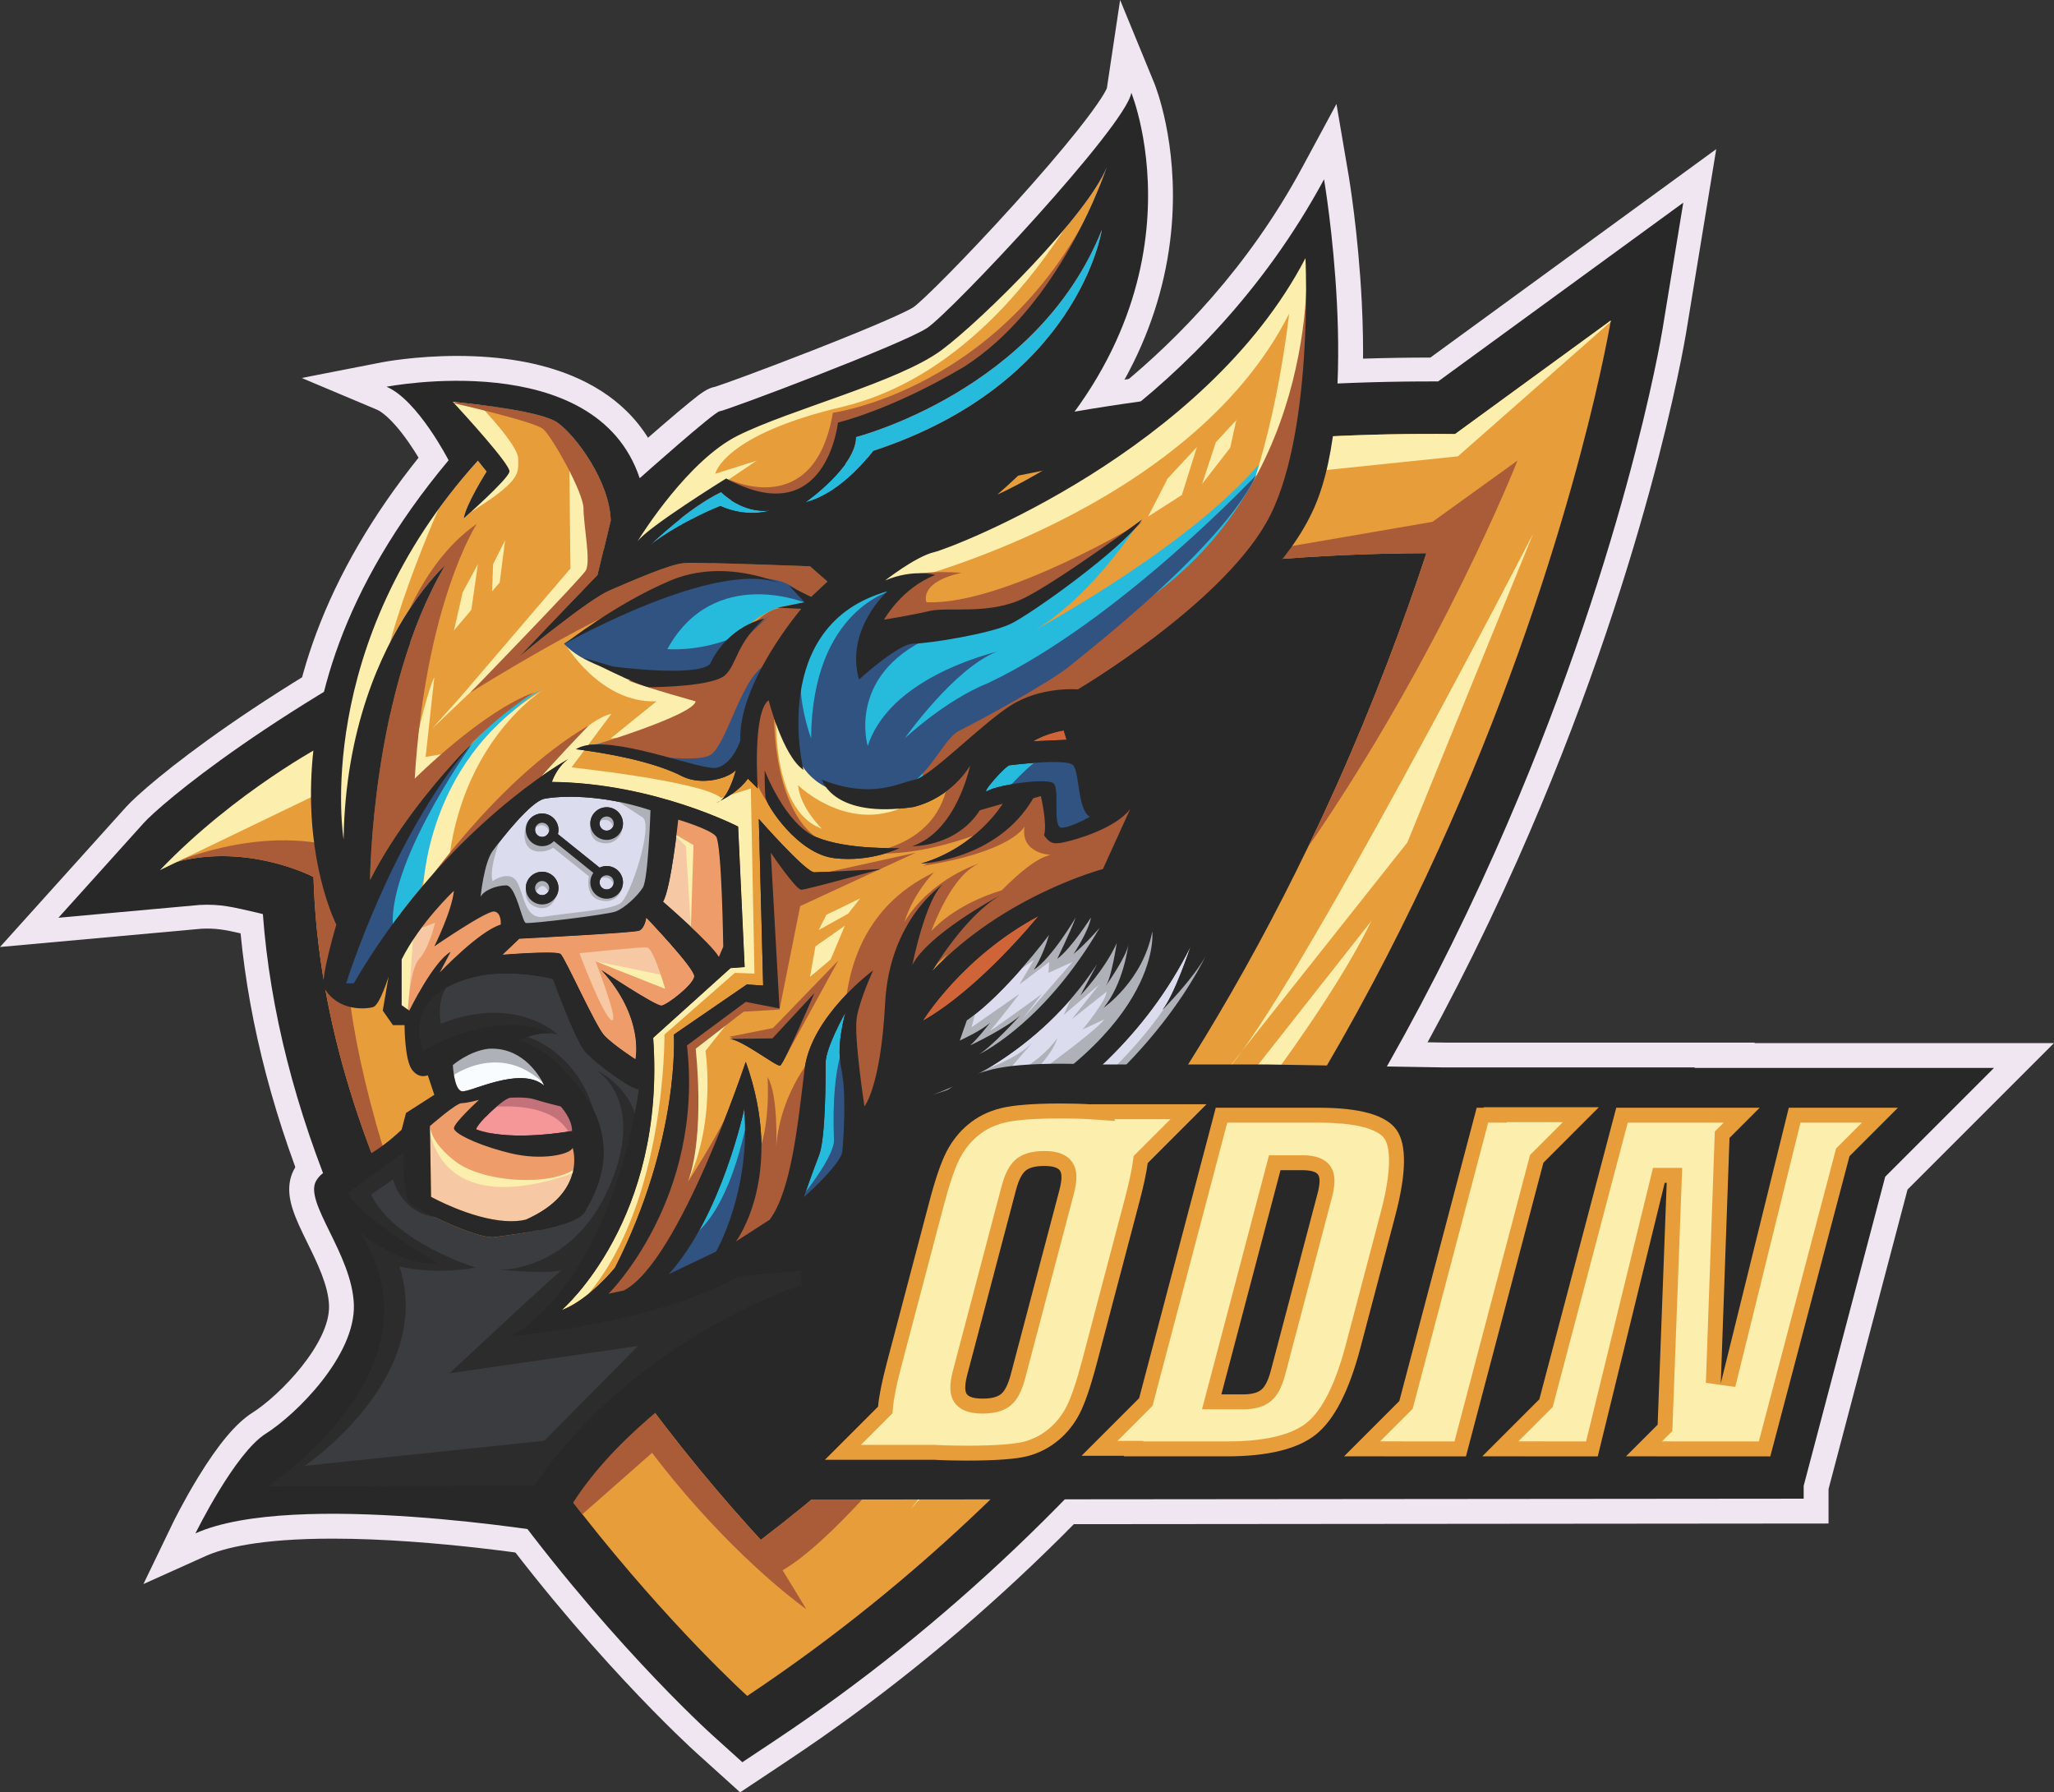 <?xml version="1.0" encoding="UTF-8"?>
<!DOCTYPE svg PUBLIC "-//W3C//DTD SVG 1.1//EN" "http://www.w3.org/Graphics/SVG/1.1/DTD/svg11.dtd">
<!-- Creator: CorelDRAW 2018 (64 Bit) -->
<svg xmlns="http://www.w3.org/2000/svg" xml:space="preserve" width="189.927mm" height="165.724mm" version="1.1" style="shape-rendering:geometricPrecision; text-rendering:geometricPrecision; image-rendering:optimizeQuality; fill-rule:evenodd; clip-rule:evenodd"
viewBox="0 0 18066.79 15764.44"
 xmlns:xlink="http://www.w3.org/1999/xlink">
 <rect x="0" y="0" width="18066.79" height="15764.44" fill="#333333" stroke="none"/>
 <defs>
  <style type="text/css">
   <![CDATA[
    .fil4 {fill:#F59698;fill-rule:nonzero}
    .fil5 {fill:#F9FCFE;fill-rule:nonzero}
    .fil11 {fill:#FCEEAC;fill-rule:nonzero}
    .fil7 {fill:#F6C8A3;fill-rule:nonzero}
    .fil0 {fill:#F0E6F1;fill-rule:nonzero}
    .fil13 {fill:#EE9D6A;fill-rule:nonzero}
    .fil2 {fill:#E89D3B;fill-rule:nonzero}
    .fil6 {fill:#DBDDEF;fill-rule:nonzero}
    .fil9 {fill:#D06439;fill-rule:nonzero}
    .fil16 {fill:#C47279;fill-rule:nonzero}
    .fil3 {fill:#AA5B38;fill-rule:nonzero}
    .fil15 {fill:#AFB1B9;fill-rule:nonzero}
    .fil10 {fill:#26BBDD;fill-rule:nonzero}
    .fil8 {fill:#3A3C3F;fill-rule:nonzero}
    .fil14 {fill:#2C2C2C;fill-rule:nonzero}
    .fil1 {fill:#282828;fill-rule:nonzero}
    .fil12 {fill:#315381;fill-rule:nonzero}
   ]]>
  </style>
 </defs>
 <g id="Capa_x0020_1">
  <g id="_2255533946144">
   <path class="fil0" d="M7189.86 12101.4c15.31,-77.45 35.5,-163.5 61.23,-261.01l373.7 -1416.48c65.33,-247.61 130.62,-431.83 199.62,-563.27 82.66,-157.54 191.79,-293.64 324.35,-404.48 148.01,-124.69 322.24,-212.48 517.83,-260.97 157.62,-38.97 374.4,-57.96 662.81,-57.96 97.71,0 187.28,2.19 266.25,6.54l1547.8 0 1567.25 26.22 2725.04 0 -4.34 4.39 2635.39 0 -1288.15 1288.17 -694.95 2634.36 0 303.04 -10201.23 8.86 1307.4 -1307.4z"/>
   <path class="fil0" d="M6550.96 4046.55c104.76,50.34 196.39,75.84 273.09,75.8 70.46,0 173.76,-19.69 257.21,-189.8 20.64,-42.16 35.79,-85.06 46.67,-122.63 -210.42,75.76 -402.42,148.07 -540.72,217.25 -12.04,6.04 -24.12,12.49 -36.25,19.4zm758.83 2608.01c117.57,46.05 222.91,68.39 321.95,68.39 103.71,0 181.36,-24.42 256.54,-48.04 34.55,-10.83 67.4,-21.17 101.52,-28.71 10.92,-5.62 44.52,-25.2 118.86,-84.56 66.04,-52.71 142.11,-118.74 222.61,-188.61 150.31,-130.44 305.74,-265.31 437.55,-350.08 242.02,-155.56 512.09,-179.8 653.74,-180.21 234.32,-145.05 1185.23,-757.99 1525.51,-1353.45 156.01,-273.08 260.52,-738.75 302.14,-1346.74 2.98,-43.56 5.5,-86.34 7.7,-128.16 -142.87,181.08 -304.29,357.48 -483.5,528.18 -309.54,294.84 -672.2,573.27 -1078.01,827.49 -427.97,268.13 -822.2,458.72 -1090.81,572.98l294.18 88.25 -267.13 103.42c97.06,-8.93 195.02,-28.54 281.19,-71.6 226.34,-113.24 754.64,-487.77 1002.33,-670.01l311.73 297.43c-113.27,169.74 -402.63,407.46 -625.41,576.99 -208.05,158.37 -491.36,356.91 -621.79,418.68 -124.2,58.82 -339.2,106.36 -497.74,135.86 -145.04,27.01 -329.52,54.24 -430.72,57.29 -17.82,7.32 -75.99,35.54 -197.82,131.52 -83.78,65.94 -150.22,126.76 -150.88,127.33l-261.72 239.91 -96.51 -341.64c-13.78,-48.69 -22.96,-96.23 -28.3,-142.56 -27.1,71.29 -47,149.93 -59.79,236.11 -30.36,205.23 -9.97,400.42 6.79,506.63l45.79 17.9zm-3015.38 53.16c-133.56,157.3 -266.51,347.61 -395.3,564.89 225.22,-224.94 434.4,-398.6 601.32,-524.5l-80.68 -8.86 528.88 -334.12c53.54,-33.8 117.87,-56.63 191.31,-67.83 38.1,-5.93 79.91,-8.9 124.36,-8.9 227.79,0 513.86,78.35 743.71,141.32 83.41,22.85 192.67,52.8 248.48,62.8 11.54,-13.65 25.44,-36.61 36.2,-59.53 3.77,-243.22 102.1,-526.28 292.78,-842.34 77.53,-128.54 155.6,-237.73 212.19,-312.28l-14.94 -15.97 22.55 -30.15 -6.41 -84.35c-245.34,-8.49 -567.07,-18.58 -714.31,-18.58 -40.91,0 -52.92,0.82 -54.15,0.9 -4.59,0.46 -51.35,6.12 -210.49,67.48 -106.48,41.04 -226.63,92.71 -323.19,134.2 -16.71,7.2 -32.85,14.15 -48.24,20.72 -108.52,46.52 -454.05,311.7 -739.25,549.57l-0.95 0.8 -297.79 -319.39 647.7 -674.76 93.66 -390.26c-22.34,-263.11 -265.27,-584.27 -373.87,-662.3 -6.74,-3.72 -59.95,-30.93 -244.91,-66.57 23.62,29.25 44.18,55.6 61.59,78.94 62.54,84.02 117.54,167.84 102.97,269.81 -10.67,74.89 -54.56,135.61 -121.96,209.29 -37.16,40.72 -87.12,90.94 -148.48,149.31 -101.36,96.52 -199.87,183.12 -204,186.71l-268.62 235.86 149.64 123.07c-251.25,424.95 -439.9,1016.81 -545.56,1711.5 -5.25,34.46 -10.18,68.38 -14.81,101.74 99.46,-126.73 195.89,-238.89 280.03,-331.8 1.54,-1.7 3.06,-3.44 4.68,-5.13 108.8,-119.9 180.08,-188.9 183.07,-191.8l316.7 301.06c-10.93,12.53 -19.16,22.13 -26.77,31.14l-5.99 7.12 -1.16 1.14zm4087.71 1161.87c157.46,-103.39 293.32,-176.83 310.19,-185.89l75.17 133.96c141.49,-84.11 277.02,-152.41 397.5,-206.9 -62.76,-26.56 -117.29,-74.3 -162.92,-142.77l-3.1 -4.67c-232.84,197.05 -500.62,283.77 -680.93,321.74l64.1 84.53zm-3699.17 -168.97c37.65,55.15 63.89,122.83 85.96,188.12 186.51,-19.61 497.62,-59.9 571.91,-77.7 28.58,-14.89 87.05,-66.36 117.46,-105.28 12.86,-61.19 27.8,-230.4 37.56,-417.23 -199.81,-49.98 -367,-61.85 -480.72,-61.85 -73.56,0 -132.31,5.13 -168.29,10.76 -15.52,10.55 -56.76,42.48 -133.05,126.1 -69.87,76.58 -138.18,162.72 -180.2,218.35 47.69,15.93 102.52,49.68 149.38,118.73zm1402.26 162.5c14.56,13.08 30.12,27.1 46.34,41.84 -3.11,-78.48 -6.71,-152.75 -10.56,-218.48 -12.61,72.65 -24.49,130.28 -35.78,176.65zm-876.19 576.59c13.28,26.44 28.25,56.47 45.22,90.81l85.27 -99.12c-38.73,2.57 -82.05,5.34 -130.49,8.31zm306.56 -21.15c113.93,73.93 221.37,140.41 290.71,180.1 10.8,-8.31 21.93,-17.3 32.72,-26.37 -39.17,-48.36 -92.63,-110.49 -152.4,-177.1 -21.06,7.04 -52.79,13.49 -171.03,23.37zm1559.02 434.4c46.09,-67.06 99.2,-134.12 159.36,-201.14 157.36,-175.25 309.86,-288.52 316.27,-293.28l129.32 -95.49c50.15,-132.55 116.14,-256.25 197.05,-368.07 76.87,-106.24 153.16,-182.61 209.34,-231.9l-0.7 -4.38c-26.31,2.1 -45.93,2.48 -56.72,2.48 -5.88,0 -8.93,-0.12 -8.93,-0.12l-51.3 -334.66c-64.25,6.63 -125.94,9.94 -184.4,9.94 -252.06,0 -452.96,-60.58 -597.1,-180.05 -42.94,-35.58 -75.33,-72.07 -99.7,-105.74l-143.35 -98.05c-21.05,-14.43 -41.66,-31.31 -61.72,-50.63 0.62,11.02 1.07,17.17 1.07,17.46l14.56 205.44c126.68,140.54 256.38,272.88 320.46,327.2 113.89,-4.59 359.23,-17.74 516.8,-26.68l71.24 428.94c-1.66,0.46 -165.77,46.29 -333.61,91.51 -365.55,98.54 -390.29,98.54 -424.47,98.54 -6.36,0 -12.61,-0.25 -18.74,-0.74l45.27 809.42zm-2773.04 -63.74c-106.28,18.48 -183.44,44.79 -239.3,72.3 123.17,-36.78 243.05,-58.45 358.9,-64.69 23.12,-1.25 46.25,-1.86 68.89,-1.86 83.4,0 155.92,8.31 217.39,20.47 -1.98,-5.12 -3.88,-10.18 -5.75,-15.06 -61.68,-9.96 -146.9,-19.73 -244.41,-19.73l-2.36 0c-52.34,0.08 -103.89,2.98 -153.36,8.57zm1969.94 508.47c4.36,60 6.95,119.86 7.83,179.61 45.63,-125.89 72.1,-205.36 72.73,-207.19l14.06 -42.53 -94.62 70.12zm494.14 -32.06c30.25,85.02 56.02,169.84 77.2,254.15 1.07,-8.94 2.14,-17.85 3.19,-26.64 4.63,-38.56 9.19,-76.5 13.74,-113.73 11,-89.99 35.74,-180.8 74.05,-272.09l-241.11 -46.68 72.93 204.99zm-2757.48 1124.26c120.44,54.27 299.65,121.12 450.94,131.25 13.03,0.88 25.69,1.33 37.73,1.33 22.15,0 42.57,-1.49 60.98,-4.39 79.51,-37.02 143.02,-79.38 188.77,-125.76 -1.39,0.04 -2.77,0.04 -4.13,0.04 -101.27,0 -203.22,-12.19 -303,-36.27 -27.8,-6.79 -55.06,-13.83 -81.29,-21.07 -126.38,-34.74 -246.98,-78.48 -339.24,-122.96 -4.63,-2.23 -9.13,-4.41 -13.6,-6.66l2.85 184.49zm-428.07 911.07c22.76,140.78 23.18,283.87 1.12,428.63 -41.17,269.91 -160.81,541.54 -355.66,807.27 -86.47,117.99 -180,224.1 -270.73,316.4l1632.91 -6.66c200.89,-276.98 440.34,-536.29 713.18,-772.15 126.97,-109.75 261.26,-214.58 401.84,-313.75 -589.74,154.81 -1147.5,206.56 -1182.91,209.7l-134.09 -404.1c51.8,-31.82 102.6,-68.73 151.09,-109.64 147.16,-124 270.86,-280.73 374.4,-450.78 -0.21,0.08 -0.49,0.12 -0.73,0.17 -113.99,28.39 -252.78,53.57 -424.43,77.16 -30.04,4.06 -56.6,7.53 -78.53,10.43 -12,1.52 -22.54,2.9 -31.4,4.09 -14.93,1.99 -30.49,3.02 -46.46,3.02 -24.16,0 -50.31,-2.57 -77.69,-6.95l297.82 174.67 -681.58 60.24c-21.1,1.85 -42.82,2.82 -64.53,2.82 -76.2,0 -151.59,-11.67 -223.62,-30.57zm-2057.83 2090.75c0.86,-1.74 91.86,-187.96 219.56,-397.03 178.6,-292.54 335.07,-478.71 478.25,-569.14 240.95,-152.13 684.77,-609.97 674.02,-942.97 -5.67,-174.99 -103.92,-375.22 -190.63,-551.92 -50.68,-103.26 -98.56,-200.81 -128.05,-292.54 -17.55,-54.48 -70.91,-220.33 20.56,-369.02 92.88,-150.88 222.41,-188.24 326.51,-218.23 101.06,-29.17 225.09,-64.91 415.18,-232.71l43.61 -167.02 105.53 -67.64c-15.1,-15.13 -29.29,-31.98 -42.4,-50.29 -47.29,-66.28 -76.04,-159.09 -91.85,-298.04l-10.08 0 -104.5 -149.35c-16.97,1.32 -34.35,1.99 -52.04,1.99 -229.61,0 -421.75,-108.15 -527.07,-296.67l-6.08 -10.89 -4.85 -11.54c-30.85,-73.92 -34.96,-166.02 31.53,-440.65 16.37,-67.46 33.64,-131.93 46.78,-179.54 -70.82,-172.15 -215.99,-600.21 -209.38,-1204.18 4.98,-452.31 93.67,-913.43 263.62,-1370.62 194.9,-524.29 497.78,-1044.45 901.22,-1548.18 -24.62,-40.63 -54.77,-88.09 -88.78,-136.81 -154.78,-221.63 -251.75,-274.63 -277.76,-285.59l-661.55 -278.54 704.47 -137.64c11.79,-2.28 292.89,-56.35 662.68,-56.35 390.13,0 730.3,58.95 1011.08,175.25 186.26,77.12 346.33,180.13 475.78,306.19 73.8,71.86 138.02,151.46 192.26,238.16 38.26,-33.43 78.96,-68.84 119.8,-104.12 100.74,-86.93 183.14,-156.46 245.04,-206.7 98.59,-80.1 156.87,-125.14 225.54,-137.47 70.3,-21.67 422.56,-149.88 852.98,-318.38 570.43,-223.28 836.31,-344.79 890.76,-381.02 73.56,-49.98 448.92,-421.65 892.75,-913.26 218.06,-241.48 408.28,-463.34 550.11,-641.65 208.59,-262.21 251.49,-353.3 259.18,-372.67l116.3 -774.92 300.97 732.59c8.56,20.9 209.46,519.65 154.07,1236.7 -32.4,418.75 -145.33,827.75 -335.77,1215.6 -33.5,68.25 -69.41,135.86 -107.73,202.75 491.86,-403.61 1114.69,-1033.65 1589.92,-1914.43l301.43 -558.62 106.61 625.77c3.48,20.31 85.11,504.6 115.97,1113.9 42.24,835.08 -30.94,1473.8 -217.52,1898.47 -81.18,184.76 -201.89,373.61 -358.82,561.35 -129.73,155.27 -288.02,314.25 -470.47,472.58 -326.36,283.22 -666.06,510.39 -890.82,660.74 -63.31,42.32 -132.63,88.66 -175.25,119.39 -1.45,39.96 0.05,105.87 10.25,190.34 6.92,57.02 15.28,102.52 23.3,137.27 16.92,-6.37 32.98,-12.75 44.52,-17.38 63.42,-25.28 118.14,-47.09 179.72,-47.09 29.4,-0.28 169.32,-14.35 281.4,-27.3l601.44 -69.37 -418.24 437.71c-0.84,0.87 -90.03,94.61 -180.79,210.2 -144.75,184.35 -167.68,263.36 -170.49,275.41 0.32,59.96 7.04,101.03 12.99,137.35 5.88,35.91 11.91,72.85 9.34,114.39 16.51,0.84 32.93,1.29 49.12,1.29 30.53,0 58.54,-1.7 83.23,-4.98 181.4,-24.19 598.14,-216.08 818.18,-331.38l419.34 -219.63 -104.58 461.7c-4.01,17.7 -101.44,439.6 -389.67,998.68 -168.55,327.05 -368.46,634.97 -594.08,915.17 -282.57,350.99 -606.5,659.28 -962.91,916.4 -882.68,647.78 -1628.64,823.82 -1963.38,871.64l-35.41 236.23 -107.99 49.19c-4.66,2.19 -483.58,222.2 -1017.92,580.89 -688.7,462.27 -1158.47,943.74 -1358.45,1392.37l-68.92 154.61 -166.97 -28c-11.46,-1.95 -1022.48,-169.46 -1932.68,-169.46 -641.37,0 -961.04,83.28 -1116.26,153.11l-547.47 246.28 260.76 -540.71z"/>
   <path class="fil0" d="M6289.72 7097.06l-65.66 -230.51 -4.14 -10.26c0.38,-0.16 1.04,-0.46 1.95,-0.84 0.91,-0.41 5.75,-2.57 5.75,-2.57 0.62,-0.32 7.52,-3.46 7.52,-3.46l3.06 -1.49 225.35 373.12c-9.18,6.63 -18.58,12.71 -28.79,18.55 -4.43,2.55 -8.36,4.59 -11.34,6.12 -5.79,3.02 -11.75,5.88 -17.66,8.48 -3.85,1.79 -7.74,3.44 -11.67,4.97 -5.37,2.07 -9.76,3.6 -13.16,4.72 -8.51,2.89 -16.88,5.3 -25.24,7.32l-8.24 2.47 -17.04 2.32 -40.7 -178.93z"/>
   <path class="fil0" d="M4768.51 8173.61c-199.77,0 -362.37,-162.58 -362.37,-362.37 0,-199.82 162.6,-362.35 362.37,-362.35 199.82,0 362.37,162.53 362.37,362.35 0,199.79 -162.55,362.37 -362.37,362.37z"/>
   <path class="fil0" d="M5336.03 7606.09c-199.82,0 -362.37,-162.54 -362.37,-362.33 0,-199.81 162.55,-362.37 362.37,-362.37 199.78,0 362.33,162.56 362.33,362.37 0,199.79 -162.55,362.33 -362.33,362.33z"/>
   <path class="fil0" d="M5336.03 8123.31c-199.82,0 -362.37,-162.54 -362.37,-362.36 0,-0.16 0,-0.38 0,-0.59l-132.59 -106.61c-23.74,4.88 -48.03,7.41 -72.56,7.41 -199.77,0 -362.37,-162.55 -362.37,-362.33 0,-199.82 162.6,-362.36 362.37,-362.36 176.41,0 323.8,126.71 355.87,293.93l209.09 168.22c0.87,0 1.68,0 2.56,0 199.78,0 362.33,162.55 362.33,362.33 0,199.82 -162.55,362.36 -362.33,362.36z"/>
   <path class="fil0" d="M6859.1 9591.39c-80.88,0 -137.14,-36.02 -260.43,-115.09 -56.27,-36.03 -173.3,-111.12 -213.18,-123.07 0.09,0.04 9.61,2.84 25.53,3.14l0.32 -84.52 -10.59 -352.48c4.39,-0.22 8.9,-0.33 13.33,-0.33 0.32,0 283.67,-3.52 283.67,-3.52l304.94 -328.73 361.43 234.69c-2.77,6.5 -68.73,160.66 -140,318.8 -42.48,94.21 -78.02,170.21 -105.62,225.85 -49.73,100.24 -92.71,186.76 -197.09,216.63 -20.15,5.75 -41.12,8.64 -62.31,8.64z"/>
   <path class="fil0" d="M4834.41 5489.11c19.32,-15.18 479.2,-375.11 979.61,-585.31 157.3,-66.07 329.11,-99.55 510.6,-99.55 349.92,0 623.12,126.65 634.59,132.06l-176.73 399.93c-43.06,-17.83 -101.03,-26.84 -172.23,-26.84 -468.65,0 -1265.61,391.28 -1533.2,542.04l-242.63 -362.33z"/>
   <path class="fil0" d="M5716.73 6262.78c-56.6,0 -127.18,-11.33 -418.72,-150.67 -136.97,-65.48 -261.1,-129.86 -266.3,-132.56l162.91 -403.74 241.57 71.58c61.36,7.56 285.41,33.43 478.71,33.43 88.2,0 141.86,-5.42 172.63,-10.43 84.94,-145.26 203.6,-264.24 347.02,-347.19 125.94,-72.86 229.33,-94.15 248.77,-97.72l770.82 -140.11 -586.81 519.08c-117.36,103.79 -158.4,191.96 -198.08,277.21 -33.13,71.12 -70.66,151.75 -144.5,218.85 -84.48,76.78 -222.83,119.98 -462.61,144.38 -170.95,17.33 -328.02,17.87 -345.4,17.87z"/>
   <path class="fil0" d="M7461.75 7773.68c-49.77,0 -99.8,-2.9 -148.65,-8.65 -241.44,-28.42 -437.46,-194.48 -559.41,-328.82 -73.24,-80.67 -124.7,-154.76 -154.94,-202.71 -67.72,-107.32 -80.64,-163.42 -84.36,-200.28 -7.07,-71.12 -7.44,-227.41 -7.44,-258.04l423.22 -77.36c0.25,0.7 41.05,106.62 110.29,221.51 75.96,126.01 157.25,214.09 222.94,241.6 119.69,50.1 334.2,80.02 573.77,80.02 41.46,0 66.94,-1 67.19,-1l108.73 413.09c-24.08,12.32 -244.13,120.64 -551.34,120.64z"/>
   <path class="fil0" d="M6122.91 15414.77c-40.05,-36.08 -992.16,-900.6 -1964.7,-2264.23 -574.47,-805.53 -1038.12,-1620.82 -1378.06,-2423.2 -362.2,-854.96 -585.31,-1701.37 -664.04,-2518.15 -146.2,-33.3 -222.41,-46.38 -345.11,-40.5l-1771 160.56 1111.33 -1234.25c164.91,-182.08 1185.03,-1058.23 3170.79,-2026.83 1174.06,-572.7 2410.83,-1025.58 3676.03,-1346.04 1508.92,-382.26 3064.04,-576.37 4623.3,-577.2l2514.42 -1833.35 -264.97 1615.69c-13.78,84.07 -350.46,2089.23 -1484.47,4640.06 -666.23,1498.57 -1471.64,2876.13 -2393.95,4094.46 -1159.67,1531.87 -2508.06,2814.9 -4007.8,3813.43l-434.39 289.23 -387.4 -349.67z"/>
   <path class="fil1" d="M6263.43 15259.05c-39.38,-35.54 -975.69,-886.03 -1934.4,-2230.3 -565.62,-793.07 -1021.77,-1594.92 -1355.68,-2383.25 -376.61,-888.97 -598.47,-1763.87 -661.18,-2605.7 -15.44,-4.04 -31.49,-8.07 -48.08,-11.86 -215.21,-49.36 -321.33,-78.02 -507.75,-68.59l-1242.42 112.65 753.31 -836.63c134.51,-148.48 1122.33,-1010.64 3106.84,-1978.64 1161.12,-566.4 2384.33,-1014.29 3635.57,-1331.27 1514.8,-383.71 3075.09,-575.54 4640.06,-570.62l2156.33 -1572.3 -182.15 1110.76c-13.61,83.11 -346.53,2063.45 -1469.16,4588.79 -659.69,1483.89 -1456.86,2847.55 -2369.5,4053.1 -1145.39,1513.05 -2476.65,2779.94 -3956.78,3765.39l-298.65 198.84 -266.35 -240.37z"/>
   <path class="fil2" d="M14168.44 2818.67c0,0 -0.79,4.42 -2.24,13.17 -61.94,359.05 -1442.81,7989.5 -7593.56,12084.59 0,0 -670.94,-605.55 -1450.33,-1598.19 -32.77,-41.66 -65.69,-84.07 -98.83,-127.18 -410.52,-534.26 -844.09,-1171.33 -1221.02,-1879.96 -0.16,-0.29 -0.29,-0.49 -0.29,-1 -569.5,-1070.71 -1009.1,-2305.26 -1044.69,-3596.64 0,0 -575.64,-304.12 -1218.29,-129.11 42.23,-37.37 3902.18,-3423.3 10108.37,-3743.69 375.18,-19.44 759.11,-27.67 1151.1,-23.16l1369.79 -998.81z"/>
   <path class="fil1" d="M12546.66 4865.32c-200.73,609.81 -462.02,1310.96 -796.75,2058.11 -79.4,177.23 -160.93,352.48 -244.39,525.74 -561.27,1165.54 -1214.69,2240.81 -1946.58,3203.18 -36.98,48.52 -74.14,97.06 -111.66,145.04 0,0 0,0 -0.21,0.18l-0.03 0.2c-824.11,1059.42 -1748.14,1980.09 -2755.13,2746.32 -640.09,-696.31 -1660.51,-1943.86 -2301.25,-3422.94 -331.47,-764.94 -561.53,-1591.93 -584.58,-2436.44l-11 -398.77c375.15,-224.35 813.35,-465.43 1309.46,-704.67 1062.66,-512.63 2181.11,-917.52 3323.97,-1203.64 407.63,-101.95 818.68,-188.9 1232.45,-260.63 951.89,-164.82 1917.65,-249.18 2885.68,-251.66z"/>
   <path class="fil3" d="M11749.91 6923.43c334.73,-747.15 596.01,-1448.3 796.75,-2058.11 -968.03,2.48 -1933.79,86.84 -2885.68,251.66l-63.71 -10.51 3002.73 -516.68 747.74 -538.81c0,0 -667.03,1695.9 -1842.21,3398.18 83.45,-173.25 164.98,-348.51 244.39,-525.74z"/>
   <path class="fil3" d="M6883.63 13811l208.47 342.09c0,0 -1915.97,-1332.21 -2701.42,-4031.95 640.74,1479.09 1661.15,2726.63 2301.25,3422.94 1006.99,-766.23 1931.01,-1686.9 2755.13,-2746.32 -27.11,39.23 -1759.8,2549.92 -2563.42,3013.24z"/>
   <path class="fil3" d="M3802.21 11310.14c-569.51,-1070.8 -1009.15,-2305.31 -1044.7,-3596.65 0,0 -575.7,-304.24 -1218.56,-129.04 0,0 0.19,0.05 0.24,-0.16 22.48,-10.76 882.73,-378.25 1600.22,-71 0,0 -494.92,927.62 662.8,3796.85z"/>
   <path class="fil3" d="M5781.77 12737.91l-659.45 580.32c-32.77,-41.66 -65.69,-84.07 -98.83,-127.18l-17.63 -79.51 574.8 -632.24 201.11 258.61z"/>
   <path class="fil4" d="M5031.92 9947.14c0,0 -536.37,100.57 -842.88,-14.36 4.79,-47.9 244.25,-277.76 301.72,-277.76 0,0 138.87,-9.55 210.73,14.35 71.82,23.96 229.87,62.26 229.87,62.26 0,0 100.57,105.38 100.57,215.51z"/>
   <path class="fil5" d="M4787.67 9549.65c-210.7,-182 -660.86,67.02 -727.92,47.9 -67.05,-19.17 -76.66,-229.91 -76.66,-229.91 0,0 143.72,-124.53 316.12,-143.68 344.79,-19.15 488.47,325.68 488.47,325.68z"/>
   <path class="fil6" d="M5336.03 7387.4c-79.32,0 -143.69,-64.37 -143.69,-143.68 0,-79.27 64.37,-143.69 143.69,-143.69 79.31,0 143.64,64.42 143.64,143.69 0,79.31 -64.33,143.68 -143.64,143.68zm0 517.22c-79.32,0 -143.69,-64.38 -143.69,-143.68 0,-31.19 9.97,-60.16 26.89,-83.7l-347.1 -279.12c-26.05,27.42 -62.92,44.35 -103.63,44.35 -79.32,0 -143.69,-64.33 -143.69,-143.64 0,-79.31 64.37,-143.69 143.69,-143.69 79.31,0 143.68,64.38 143.68,143.69 0,13.03 -1.73,25.57 -5,37.53l366.75 295.01c18.79,-9.02 39.84,-14.11 62.1,-14.11 79.31,0 143.64,64.41 143.64,143.69 0,79.3 -64.33,143.68 -143.64,143.68zm-567.52 50.26c-79.32,0 -143.69,-64.33 -143.69,-143.65 0,-79.3 64.37,-143.68 143.69,-143.68 79.31,0 143.68,64.38 143.68,143.68 0,79.32 -64.37,143.65 -143.68,143.65zm19.16 -929.06c-119.73,23.94 -378.34,354.38 -454.95,459.75 -76.62,105.37 -105.38,402.29 -105.38,402.29 28.76,-57.46 138.88,-100.58 225.1,-100.58 86.22,0 138.88,320.87 172.39,330.47 33.55,9.55 713.56,-71.87 790.22,-100.62 76.63,-28.71 191.55,-134.08 239.43,-210.7 47.9,-76.61 67.05,-680.05 67.05,-680.05 -450.16,-148.44 -814.14,-124.53 -933.86,-100.57z"/>
   <path class="fil6" d="M4830.77 7811.24c0,34.39 -27.88,62.28 -62.26,62.28 -34.38,0 -62.26,-27.89 -62.26,-62.28 0,-34.37 27.88,-62.26 62.26,-62.26 34.38,0 62.26,27.89 62.26,62.26z"/>
   <path class="fil6" d="M5398.26 7243.72c0,34.42 -27.84,62.27 -62.22,62.27 -34.43,0 -62.26,-27.85 -62.26,-62.27 0,-34.38 27.83,-62.22 62.26,-62.22 34.38,0 62.22,27.84 62.22,62.22z"/>
   <path class="fil6" d="M5398.26 7760.95c0,34.42 -27.84,62.26 -62.22,62.26 -34.43,0 -62.26,-27.84 -62.26,-62.26 0,-34.39 27.83,-62.22 62.26,-62.22 34.38,0 62.22,27.83 62.22,62.22z"/>
   <path class="fil6" d="M4830.77 7298.83c0,34.38 -27.88,62.22 -62.26,62.22 -34.38,0 -62.26,-27.84 -62.26,-62.22 0,-34.38 27.88,-62.26 62.26,-62.26 34.38,0 62.26,27.88 62.26,62.26z"/>
   <path class="fil7" d="M4404.53 8132.12c-191.55,57.46 -536.33,421.4 -536.33,421.4l95.73 -181.95c-153.24,86.16 -363.94,517.21 -363.94,517.21l-67.02 -47.9 0 -402.29c162.8,-325.67 459.72,-603.44 459.72,-603.44 -19.17,181.99 -172.39,488.5 -172.39,488.5 0,0 459.76,-316.07 526.77,-306.51 67.05,9.61 57.46,114.98 57.46,114.98z"/>
   <path class="fil7" d="M4624.82 10727.76c-335.22,76.62 -833.28,-201.14 -833.28,-201.14l-9.55 -622.54c0,0 229.85,-201.18 277.75,-201.18 47.87,0 153.24,-28.72 153.24,-28.72 0,0 -220.29,201.1 -220.29,249.05 0,47.87 220.29,153.24 498.06,220.26 277.75,67.06 526.8,9.6 545.96,-47.87 0,0 134.08,392.68 -411.89,632.14z"/>
   <path class="fil7" d="M6361.65 8326.85l-38.34 89.44c-70.21,-121.37 -491.65,-485.32 -491.65,-485.32 70.25,-114.92 134.13,-721.54 134.13,-721.54 0,0 280.91,82.94 332.09,146.85 51,63.88 63.78,970.57 63.78,970.57z"/>
   <path class="fil7" d="M6106.27 8588.68c-6.4,70.21 -236.27,249.01 -287.36,255.38 -51.08,6.37 -530.04,-312.85 -530.04,-312.85 383.13,421.45 300.19,785.43 300.19,785.43 0,0 -197.95,-127.79 -274.58,-210.74 -76.66,-83.04 -344.83,-683.33 -383.12,-715.18 -38.32,-31.93 -510.81,6.41 -510.81,6.41l146.83 -140.54c0,0 1002.54,-51.04 1053.58,-70.21 51.05,-19.15 63.88,-114.92 63.88,-114.92 0,0 427.78,446.92 421.44,517.21z"/>
   <path class="fil8" d="M7048.07 11177.91l0 124.53c0,0 -1455.88,459.76 -2346.59,1762.35l-2346.67 9.6c0,0 1580.2,-1034.31 814.34,-2231.49 10.35,8.61 359.1,296.33 679.85,268 0,0 -718.36,-421.44 -785.39,-622.59l488.48 -354.42c0,0 -19.12,383.13 57.5,450.2 76.61,67.02 593.83,316.07 737.47,296.91 143.69,-19.15 718.35,-86.16 794.97,-220.29 76.66,-134.09 411.9,-651.3 -162.83,-1225.99 -143.64,-191.59 -411.84,-287.31 -411.84,-287.31 0,0 172.39,-76.66 268.2,-57.51 0,0 -383.13,-249 -1111.1,153.24 0,0 -57.42,-114.87 -28.71,-258.61 0,0 9.59,-316.02 574.68,-411.84 325.67,-38.32 593.84,38.34 593.84,38.34 0,0 191.59,526.78 277.75,632.1 86.22,105.38 431.01,354.43 478.92,335.27 0,0 -201.14,1609.11 -1120.65,2174.2 0,0 1283.48,-114.93 1992.25,-526.77l555.52 -47.9z"/>
   <path class="fil2" d="M9734.65 1470.57c-84.27,241.85 -474.69,1255.96 -1252.99,1754.4 -645.01,383.14 -1111.05,491.65 -1111.05,491.65 0,0 -102.23,970.56 -983.38,491.61 0,0 -697.39,432.08 -781.71,555.85 43.23,-69.92 449.32,-715.21 883.88,-932.54 459.76,-229.86 1417.57,-472.49 1794.29,-753.48 360.68,-269.08 1283.61,-1188 1450.96,-1607.49z"/>
   <path class="fil2" d="M7913.27 7458.48c0,0 -249.02,127.68 -574.69,89.36 -325.63,-38.31 -600.16,-472.49 -606.57,-536.37 -6.42,-63.87 -6.42,-236.31 -6.42,-236.31 0,0 178.85,472.62 453.43,587.55 274.53,114.92 734.25,95.77 734.25,95.77zm-1051.94 1913.98c-33.06,9.52 -341.38,-232.96 -446.07,-234.78l379.01 -4.68 368.65 -397.36c-4.09,9.64 -268.36,627.35 -301.58,636.82zm-1891.52 -3711.57c9.24,-7.29 455,-356.41 928.91,-555.44 468.47,-196.73 946.14,18.99 966.7,28.46 -552.17,-227.41 -1877.65,516.8 -1895.61,526.98zm1407.81 277.84c-105.37,95.77 -574.68,105.33 -660.89,105.33 -86.18,0 -584.24,-258.57 -584.24,-258.57l258.61 76.62c0,0 718.33,95.77 852.44,-19.17 160.23,-339.43 469.02,-400.47 478.7,-402.2 -248.85,220.3 -239.25,402.2 -344.62,497.98zm5105.1 -3668.37c-881.15,1695.29 -3103.29,2547.73 -3266.13,2586.02 -162.79,38.36 -431,249.07 -431,249.07 249.02,-105.38 440.6,-47.91 440.6,-47.91 -296.91,114.97 -450.16,392.69 -450.16,392.69 0,0 239.46,-38.27 402.29,-76.61 162.8,-38.32 526.77,38.34 833.25,-114.93 304.12,-152.09 1023.14,-681.3 1034.36,-689.53 -172.52,258.61 -976.85,833.22 -1158.88,919.42 -181.95,86.18 -718.33,172.4 -852.44,172.4 -134.09,0 -478.87,316.06 -478.87,316.06 -124.53,-440.6 249,-775.83 249,-775.83 -1053.58,296.92 -737.5,1570.81 -737.5,1570.81 -181.99,-124.53 -306.48,-612.99 -306.48,-612.99 -143.68,105.37 -95.77,775.83 -95.77,775.83l-86.22 -86.22c-76.24,103.92 -187.44,167.72 -243.17,195.1 -3.2,2.32 -6.34,4.22 -9.47,6.17 -1.08,0.53 -2.15,1.03 -3.2,1.61 -2.31,1.12 -4.66,2.27 -7.07,3.35 -0.58,0.21 -1.08,0.46 -1.57,0.68 -0.92,0.41 -1.86,0.66 -2.85,1.07 -3.36,1.11 -6.71,1.99 -10.14,2.64 0.16,-0.08 0.46,-0.16 0.87,-0.37 1.25,-0.46 3.36,-1.32 6.41,-2.68 1.91,-0.88 4.1,-1.83 6.71,-2.95 0.58,-0.2 1.16,-0.49 1.69,-0.78 0.79,-0.29 1.57,-0.67 2.24,-0.95 0.88,-0.49 1.74,-0.88 2.77,-1.36 1.91,-0.88 3.93,-1.82 6.04,-2.77 2.41,-1.16 4.89,-2.27 7.58,-3.65 83.69,-60.22 135.98,-264.35 137.72,-271.51 -57.88,67.02 -287.45,143.35 -469.23,57.27 -325.67,-172.4 -938.66,-239.46 -938.66,-239.46 258.61,-162.83 1091.91,191.58 1235.59,162.83 143.69,-28.76 210.7,-239.45 210.7,-239.45 -19.16,-507.62 536.36,-1158.92 536.36,-1158.92l-210.7 -9.61 239.46 -47.9 -134.12 -143.63 191.58 95.77 143.69 -134.12 -153.27 -134.09c0,0 -986.54,-38.32 -1111.06,-28.76 -124.48,9.6 -450.16,153.28 -651.3,239.51 -196.56,84.19 -767.55,561.22 -794.11,583.4l688.74 -717.54 114.97 -478.87c-9.6,-344.83 -306.52,-747.11 -469.35,-862.04 -162.84,-114.93 -919.51,-181.99 -919.51,-181.99 0,0 507.67,545.98 498.06,613 -9.56,67.05 -402.24,411.84 -402.24,411.84 19.15,-124.53 201.15,-411.84 201.15,-411.84l-76.63 -95.78c-1465.46,1618.71 -1181.3,3330.01 -1181.3,3330.01 25.48,-1641.14 893.94,-2410.51 893.94,-2410.51 -651.28,1101.46 -660.89,2768.07 -660.89,2768.07 327.41,-645.51 883.18,-1190.4 909.07,-1215.55 -708.22,804.54 -1119.77,2125.46 -1119.77,2125.46l67.02 0c798.26,-1368.55 1870.05,-1963.82 1886.71,-1973.01 -105.16,76.75 -143.48,201.07 -143.48,201.07 900.32,9.56 1637.83,392.69 1637.83,392.69l57.46 1235.57 -124.52 9.56 -680.01 613.04c114.06,1597.19 -791.05,2382.87 -804.38,2394.41 248.93,-95.81 469.15,-373.5 469.15,-373.5 574.68,-1130.2 517.21,-2049.66 517.21,-2049.66l641.75 -440.6 143.64 9.6 -38.31 -1465.48c0,0 411.89,469.36 488.5,469.36 76.61,0 584.24,-28.75 584.24,-28.75 0,0 -651.31,181.99 -699.21,181.99 -47.86,0 -268.16,-325.68 -268.16,-325.68l76.62 1369.7 -296.92 -57.5 -517.21 383.13c153.23,1350.5 -689.62,2183.79 -689.62,2183.79l134.09 -28.71c488.47,-249.06 1072.74,-2011.39 1072.74,-2011.39 350.46,984.99 -76.54,1567.32 -86,1580.19l296.7 -191.39c191.59,-258.61 249.05,-852.48 306.51,-1321.75 57.01,-465.71 594.92,-865.31 603.32,-871.55 -2.7,5.95 -115.22,251 -143.56,411.76 -28.76,162.83 67.06,785.42 67.06,785.42 0,0 143.64,-172.39 181.95,-909.91 38.32,-737.5 507.66,-1044.03 507.66,-1044.03 -153.27,134.09 -268.2,708.81 -268.2,708.81 136.02,-262.83 709.26,-577.21 770.57,-610.05 -313.96,184.4 -598.14,667.52 -598.14,667.52 632.14,-670.45 1503.74,-900.35 1503.74,-900.35l239.41 -526.77c-134.08,172.39 -478.87,268.16 -565.08,287.31 -86.21,19.15 -134.09,28.76 -191.55,-57.46 28.76,-105.37 -28.75,-344.83 -28.75,-344.83l-67.02 19.2c-316.12,545.92 -986.57,574.64 -986.57,574.64 488.5,-143.64 718.37,-526.76 718.37,-526.76l-201.16 57.46c-210.7,325.67 -593.83,316.07 -593.83,316.07 388.39,-132.63 505.06,-696.1 507.54,-708.55 -4.68,8.39 -158.49,278.92 -497.98,363.76 -708.77,105.33 -804.55,-239.44 -804.55,-239.44 440.61,172.39 670.46,28.71 814.14,0 143.69,-28.76 574.68,-478.92 842.85,-651.3 268.2,-172.44 593.87,-143.69 593.87,-143.69 0,0 1235.54,-727.96 1657.03,-1465.44 421.4,-737.52 344.77,-2327.47 344.77,-2327.47z"/>
   <path class="fil9" d="M9136.02 8055.58c-7.95,9.85 -516.23,639.02 -1019.87,924.1 5.29,-8.65 345.15,-563.01 1019.87,-924.1z"/>
   <path class="fil9" d="M9381.96 6507l-293.73 12.81c108.51,-70.28 268.17,-95.76 268.17,-95.76l25.56 82.95z"/>
   <path class="fil10" d="M7261.97 9348.5c0,134.08 0,664.09 -57.46,811 -57.46,146.82 -134.09,370.3 -134.09,370.3 0,0 325.62,-287.41 338.45,-402.28 2.32,-21.01 3.98,-42.05 5.47,-63.14 12.27,-171.14 17.25,-344.78 6.04,-516.18 -4.31,-65.48 -18.46,-129.28 -27.57,-193.62 -4.41,-31.15 -7.69,-62.47 -7.98,-94.2 -1.32,-118.94 22.72,-236.84 49.44,-352.23 -5.25,9.35 -172.3,308.38 -172.3,440.35z"/>
   <path class="fil10" d="M5882.71 11206.67l415.16 -198c0,0 306.46,-523.51 249,-1257.87 0,0 -198,938.65 -664.16,1455.88z"/>
   <path class="fil10" d="M7680.26 3965.64c1796.07,-589.21 2008.14,-1923.29 2011.29,-1944.06 -565.22,1417.36 -2161.39,1822.71 -2161.39,1822.71 0,261.88 -446.92,574.68 -446.92,574.68 331.96,-82.95 597.01,-453.34 597.01,-453.34z"/>
   <path class="fil10" d="M6776.74 4489.26c-249.02,31.9 -434.28,-159.66 -434.28,-159.66 -288.48,138.02 -614.02,454.76 -625.35,465.89 274.53,-210.54 619.02,-344.55 619.02,-344.55 242.63,108.53 440.61,38.32 440.61,38.32z"/>
   <path class="fil10" d="M9439.42 6730.56c-57.46,-63.92 -555.53,0 -555.53,0 -25.56,-12.86 -281.03,274.49 -191.58,223.44 89.41,-51.05 517.22,-114.93 574.72,-63.88 57.46,51.14 -12.82,389.55 70.21,389.55 83.02,0 249.05,-95.81 249.05,-95.81 -108.51,-57.46 -89.36,-389.55 -146.87,-453.3z"/>
   <path class="fil10" d="M4134.26 6558.62c-1.16,1.16 -2.03,2.2 -2.98,3.36 -688,807.44 -1086.81,2087.36 -1086.81,2087.36l67.02 0c189.12,-324.22 393.6,-604.97 595.79,-844.92 314.42,-1365.81 1034.72,-1727.02 1069.47,-1743.77 -225.17,94.16 -441.92,274.78 -642.48,497.97z"/>
   <path class="fil10" d="M7134.29 5319.32c0,0 -127.71,-268.17 -536.36,-242.63 -408.67,25.57 -1047.22,159.66 -1621.9,581.09 0,0 523.62,485.28 1302.64,197.92 0,0 338.41,-612.98 855.62,-536.37z"/>
   <path class="fil10" d="M9105.29 5541.61c525.07,-317.85 933.64,-976.06 921.56,-962.95 -766.23,830.11 -1851.75,996.09 -1966.68,976.92 -114.92,-19.15 -446.96,229.91 -446.96,229.91 25.51,-357.61 242.63,-632.14 242.63,-632.14 -287.36,12.74 -1264.29,574.68 -868.41,1443.09 395.88,868.38 1225.99,172.39 1225.99,172.39 12.78,-261.8 408.65,-446.97 645.08,-549.19 1103.32,-477.75 1959.24,-1446.37 2464.59,-2503.02 -357.82,748.19 -1792.85,1588.43 -2217.8,1824.99z"/>
   <path class="fil10" d="M5116.52 6577.28c0,0 325.62,-108.55 587.45,-76.66 261.8,31.94 325.63,57.47 376.72,12.79 51.1,-44.68 223.49,-600.26 670.46,-670.47 0,0 -236.22,568.28 -197.95,791.8 -19.12,82.99 -210.7,166.02 -332,166.02 -121.34,0 -874.83,-274.57 -1104.68,-223.49z"/>
   <path class="fil6" d="M10604.44 8409.52c-146.08,294.59 -766.73,1375.57 -2288.68,2043.55 8.53,-5.31 283.23,-174.26 434.07,-293.56l-747.08 306.51 159.57 -102.23c0,0 -82.95,25.57 -229.9,25.57 0,0 1749.44,-466.04 2541.36,-2068.57 -4.3,13.06 -141.95,429.01 -248.68,561.3 9.02,-9.09 267.47,-269.06 379.34,-472.56z"/>
   <path class="fil6" d="M8398.91 10006.04c13.78,-9.09 453.84,-301.26 510.52,-376.59l-581 306.47 536.32 -427.78 -370.39 172.43 280.73 -248.93c-9.05,3.43 -294.02,109.96 -586.92,202.35 151.5,-50.63 933.36,-343.84 1462,-1153.91l-146.95 274.62c0,0 217.16,-229.89 319.34,-459.79 0,0 -44.06,295.79 -94.62,375.02 15.81,-22.42 183.49,-263.37 196.64,-361.34 -2.41,20.15 -43.78,344.38 -217,554.63 0,0 344.83,-236.23 427.79,-670.5 0,0 114.96,932.25 -1736.47,1813.32z"/>
   <path class="fil6" d="M9672.38 8160.91c-471.33,804.76 -996.33,1081.1 -1068.93,1116.52 105.21,-54.48 361.37,-336.27 369.64,-345.36 -132.09,117.78 -430.83,258.73 -440.22,263.12 60.36,-51.25 170,-191.96 176.61,-200.69 -75.66,70.58 -261.88,154.98 -267.66,157.59l62.14 -177.12c339.99,-234.64 723.11,-751.87 723.11,-751.87 -57.41,196.35 -134.07,306.47 -134.07,306.47 158.03,-100.58 368.77,-459.7 368.77,-459.7 -47.9,129.27 -162.83,363.98 -162.83,363.98 124.48,-91.02 296.92,-363.98 296.92,-363.98 -19.15,119.71 -153.24,320.87 -153.24,320.87 103.71,-84.9 225.92,-225.39 229.76,-229.82z"/>
   <path class="fil11" d="M3992.69 4176.37c0,0 -545.94,1139.78 -660.9,1925.18l-296.92 1637.88c0,0 -574.69,-1896.48 957.82,-3563.06z"/>
   <path class="fil11" d="M3820.3 5957.88c-28.76,28.75 -239.46,727.91 -181.99,976.97l335.22 -316.07 -229.85 38.3 76.62 -699.2z"/>
   <polygon class="fil11" points="4203.42,4961.76 4145.93,5364.05 3992.69,5546.03 4069.31,5210.76 "/>
   <polygon class="fil11" points="4337.51,4961.76 4327.91,5201.2 4394.97,5124.59 4442.88,4751.06 "/>
   <path class="fil11" d="M4050.15 6130.28l967.41 -1130.22 -9.59 -871.6c0,0 210.73,124.54 210.73,431.01 0,306.51 -86.2,584.27 -86.2,584.27l-1331.36 1264.29 249.01 -277.75z"/>
   <path class="fil11" d="M6291.4 4166.78l364 -114.93 -469.33 316.07 -450.14 354.39 -162.88 114.97c0,0 402.29,-1111.1 1321.79,-1293.04 919.51,-181.99 1657.03,-814.14 1771.96,-938.66 114.93,-124.52 1120.62,-1379.25 1120.62,-1379.25 0,0 -785.4,1953.94 -2356.19,2346.62 -1072.74,249.05 -1139.81,593.84 -1139.81,593.84z"/>
   <path class="fil11" d="M11339.05 2758.81c0,0 -105.37,1005.68 -411.84,1752.8 0,0 632.15,-641.75 622.59,-2356.23 0,0 -2049.72,2452 -3630.12,2739.37 -210.69,105.32 -517.21,354.38 -517.21,354.38l526.82 -134.12c0,0 2528.58,-612.96 3409.77,-2356.19z"/>
   <path class="fil11" d="M7230.06 7289.23c0,0 -191.54,-181.99 -210.7,-383.13 0,0 507.62,498.06 1063.15,114.97 0,0 -1015.28,114.93 -1254.7,-795.01 0,0 -57.5,900.35 402.24,1063.18z"/>
   <polygon class="fil11" points="7268.38,8045.9 7565.3,7902.23 7459.92,8036.31 7201.32,8179.99 "/>
   <polygon class="fil11" points="7172.61,8323.66 7431.22,8141.67 7306.68,8438.6 7124.7,8591.83 "/>
   <path class="fil11" d="M3896.91 3467.57l229.9 0c0,0 430.96,431.04 430.96,565.12 0,134.09 38.34,191.55 -459.72,498.06l287.31 -402.29 -488.46 -660.89z"/>
   <path class="fil11" d="M4778.11 6068.05c0,0 -727.96,445.36 -836.52,1562.79l-223.49 268.19c0,0 -22.34,-1184.47 1060,-1830.98z"/>
   <path class="fil11" d="M6463.84 8556.67l-619.41 542.83c0,0 15.89,1467.33 -671.29,2283.9 -69.41,55.24 -149.1,107.32 -232.05,139.26 13.33,-11.54 918.44,-797.21 804.38,-2394.41l680.01 -613.04 124.52 -9.56 -57.46 -1235.57c0,0 -737.51,-383.13 -1637.83,-392.69 0,0 38.32,-124.32 143.48,-201.07 -5.26,2.98 -115.42,64.08 -288.88,189.36 167.26,-212.53 450.07,-533.76 669.04,-588.58l-205.36 276.36c-41.95,6.41 -78.43,18.21 -107.57,36.58 0,0 27.3,2.98 73.36,9.31l-111.67 150.37c0,0 1142.94,121.26 1315.34,268.17l27.8 -8.81c-10.83,13.98 -22.42,25.85 -34.66,34.66 22.88,-11.21 55.06,-28.62 90.39,-52.29l178.35 -56.59 31.9 1628.26 -172.39 -6.45z"/>
   <path class="fil11" d="M4969.65 5660.97c0,0 306.52,526.8 804.54,507.6l-402.24 325.68c0,0 823.69,-38.32 976.92,-363.98 0,0 -785.38,-134.09 -1379.21,-469.31z"/>
   <polygon class="fil11" points="10270.65,4208.51 10098.63,4543.26 10395.47,4353.81 10527.94,3931.84 "/>
   <polygon class="fil11" points="10694.07,3890.09 10574.06,4255.93 10820.92,3937.71 10874.58,3694.52 "/>
   <path class="fil11" d="M6463.84 8917.5l-258.61 325.62c0,0 124.52,795.03 -277.77,1360.11 0,0 249.02,-862.05 153.24,-1350.47l383.14 -335.27z"/>
   <polygon class="fil11" points="3644.18,8099.44 3584.02,8952.62 3428.69,8846.46 3475.46,8256.6 "/>
   <path class="fil11" d="M3759.14 9780.28c0,0 -43.09,1048.75 1379.19,502.83 0,0 -976.93,172.39 -1379.19,-502.83z"/>
   <polygon class="fil11" points="5237.82,8454.61 5885.35,8587.86 5899.71,8745.94 "/>
   <path class="fil11" d="M8011.56 13271.32c0,0 3218.1,-3462.28 4051.31,-5171.88l-1652.1 2097.49 -2399.21 3074.39z"/>
   <path class="fil11" d="M10784.31 9421.14l1594.64 -2011.32 1106.21 -2715.24c0,0 -2097.49,4065.67 -2700.85,4726.56z"/>
   <path class="fil11" d="M1406.62 7653.21l1350.49 -651.34 105.37 -459.71c0,0 -785.38,411.84 -1455.86,1111.05z"/>
   <path class="fil11" d="M14168.44 2818.67c0,0 -0.79,4.42 -2.24,13.17l-1342.52 1181.71 -1197.31 124.53 21.18 -297.43c375.18,-19.44 759.11,-27.67 1151.1,-23.16l1369.79 -998.81z"/>
   <polygon class="fil11" points="5946.63,7356.29 6032.8,7442.47 6080.7,8227.89 6166.92,7385 5860.41,7241.33 "/>
   <path class="fil3" d="M3987.52 6709.3c0.41,-0.5 0.79,-0.88 1.16,-1.29 284.18,-330.13 643.56,-585.56 719.39,-621.3 -458.18,159.93 -1060.2,761.92 -1060.2,761.92 95.02,-1539.49 538.98,-2230.42 545.88,-2241.17 -252.69,175.41 -445.31,441.46 -591.93,750.25 171.43,-259.85 314.24,-386.36 314.24,-386.36 -651.28,1101.46 -660.89,2768.07 -660.89,2768.07 217.45,-428.64 535.51,-812.89 732.35,-1030.13z"/>
   <path class="fil3" d="M4778.11 3774.09c76.61,67.02 354.39,555.52 354.39,699.21 0,143.65 67.02,469.31 19.15,545.97 -47.5,76 -1000.27,1057.19 -1015.11,1072.62 17.91,-11.21 1162.89,-728.99 1685.56,-881.11 422.03,-122.75 837.96,-196.34 1124.58,-53.24l-3.97 -4.18 191.58 95.77 143.69 -134.12 -153.27 -134.09c0,0 -986.54,-38.32 -1111.06,-28.76 -124.48,9.6 -450.16,153.28 -651.3,239.51 -196.56,84.19 -767.55,561.22 -794.11,583.4l688.74 -717.54 114.97 -478.87c-9.6,-344.83 -306.52,-747.11 -469.35,-862.04 -139.54,-98.46 -715.1,-161.75 -876.95,-177.89 -11.41,1.36 -22.92,2.82 -34.59,4.42 0.95,1.16 2.11,2.32 3.36,3.65 91.56,20.97 712.69,165.23 783.69,227.28z"/>
   <path class="fil3" d="M7536.59 3793.24c1819.81,-593.84 2241.26,-2375.34 2241.26,-2375.34 -747.13,1982.65 -2452,2212.5 -2452,2212.5 -162.8,957.82 -919.47,584.29 -919.47,584.29 766.23,526.77 1130.21,-421.44 1130.21,-421.44z"/>
   <path class="fil3" d="M7728.13 5603.51c0,0 1360.1,-28.76 2317.89,-1015.29 0,0 -1216.39,737.51 -1896.45,708.76 0,0 -76.61,-172.39 306.52,-258.61 0,0 -498.1,-47.87 -670.5,114.98l210.74 19.15c0,0 -296.96,76.62 -268.2,431.01z"/>
   <path class="fil3" d="M9500.07 6168.58c220.31,86.22 2701.02,-1522.9 1992.21,-3946.15 0,0 153.28,1992.26 -1436.68,3074.55 -1589.95,1082.35 -1944.33,1101.5 -1944.33,1589.97 0,0 187.99,-129.42 427.36,-278.89l-197.51 250.18c-86.22,603.38 -727.91,641.69 -727.91,641.69 536.36,57.51 1149.35,-229.85 1149.35,-229.85l-641.74 344.83c785.38,-124.54 890.75,-344.83 890.75,-344.83 -38.31,239.45 229.9,249 229.9,249 -115.83,24.42 -271.47,150.67 -429.76,311.49 -157.49,47.58 -423.42,152.7 -620.72,358.23 102.31,-260.1 243.13,-516.15 418.35,-593.09 0,0 -421.37,131.19 -655.24,514.53 90.44,-273.38 262.5,-437.87 262.5,-437.87 -1302.59,622.55 -603.39,2413.65 -603.39,2413.65l249.05 -660.85 56.27 -619.28 77.81 35.01c0,0 12.83,-62.48 37.77,-159.61l300.14 -291.59c-31.35,40.75 -60.22,78.89 -85.87,113.23 380.6,-341.72 1462.45,-773.09 1462.45,-773.09l450.11 -747.11 -354.38 153.27 -316.07 181.95 -220.31 57.51 -57.42 -153.24 0 -220.35 -95.82 -86.17 -565.08 143.69 67.98 -501.58c344.41,-210.91 758.08,-436.99 880.24,-389.22z"/>
   <path class="fil3" d="M8120.82 8678.04c0,0 48.86,-69.82 127.55,-175.12 -69.56,62.39 -115.73,121.88 -127.55,175.12z"/>
   <path class="fil3" d="M6751.16 9473.02c0,0 38.31,507.62 -134.08,785.39l-239.46 842.88 545.97 -249.01 258.61 -1599.51c0,0 -316.1,325.62 -354.38,833.25 0,0 19.11,-459.76 -76.66,-612.99z"/>
   <path class="fil3" d="M6529.04 9486.02c9.65,-32.14 16.85,-62.26 20.97,-89.61 0,0 -7.19,32.61 -20.97,89.61z"/>
   <path class="fil3" d="M6052 10392.49c153.24,-421.4 67.02,-1168.51 67.02,-1168.51l421.44 -325.63 316.08 -19.16 181.98 -909.9 1015.29 -469.36 -996.13 220.3 -383.13 -354.39 95.77 1446.29 -268.17 -47.88 -517.22 392.69c0,1733.6 -833.28,2337.04 -833.28,2337.04l536.38 -114.93c427.97,-288.07 756.91,-1545.03 841.02,-1893.04 -101.52,339.17 -477.04,906.47 -477.04,906.47z"/>
   <polygon class="fil3" points="6415.94,9118.64 6885.25,9338.95 7373.75,8448.16 6799.07,9042.03 "/>
   <path class="fil3" d="M3628.7 7940.53l823.74 -708.77c47.87,-153.28 727.91,-852.44 727.91,-852.44 -852.44,498.06 -1551.66,1561.21 -1551.66,1561.21z"/>
   <path class="fil3" d="M7402.46 5249.12c0,0 -229.85,95.76 -507.62,95.76 -277.75,0 -536.36,536.38 -641.74,574.7 -105.32,38.31 -727.91,67.05 -727.91,67.05 210.75,76.62 593.84,181.95 593.84,181.95 -19.15,124.53 -948.22,402.3 -948.22,402.3 172.4,-38.32 1072.75,239.44 1072.75,239.44l229.85 -86.21 86.22 -210.69 60.36 -160.94c-162.25,873.67 686.71,1080.45 686.71,1080.45 -517.21,-182 -498.05,-1149.36 -498.05,-1149.36l-51.05 -297.99 31.9 -85.16 612.99 -651.29z"/>
   <path class="fil12" d="M7095.98 5306.58c0,0 -814.13,-344.83 -1225.98,402.24 0,0 498.04,47.9 900.32,-296.87 0,0 -392.69,363.94 -517.22,488.46 -124.49,124.53 -986.52,95.78 -1293,-239.44 0,0 833.29,-526.82 1225.98,-555.53 392.69,-28.76 775.84,-86.18 909.91,201.14z"/>
   <path class="fil12" d="M4145.93 6551.71c0,0 -833.29,1168.52 -670.47,1704.89l-249 440.6 -268.21 38.34c0,0 641.75,-1733.68 1187.68,-2183.84z"/>
   <path class="fil12" d="M6760.76 5948.32c0,0 -143.68,593.84 -258.61,718.32 -114.92,124.53 -392.72,134.13 -392.72,134.13l-574.65 -181.98c0,0 536.37,95.77 699.17,28.71 162.83,-67.02 287.36,-747.08 536.37,-814.14l-9.56 114.97z"/>
   <path class="fil12" d="M7065.17 5783.29c22.95,-64.29 40.37,-103.17 40.37,-103.17 -17.2,32.44 -30.41,67.1 -40.37,103.17z"/>
   <path class="fil12" d="M8695.54 6005.79c-383.12,153.24 -737.55,488.47 -737.55,488.47 0,0 431.29,-612.83 809.66,-762.59 -293.4,78.07 -964.56,309.98 -1135.3,829.6 0,0 -201.14,-660.86 622.54,-986.52 0,0 -517.17,67.05 -603.4,220.29 -86.2,153.28 201.14,-603.38 201.14,-603.38 0,0 -708.79,162.83 -718.35,1302.59 0,0 -153.16,-405.93 -69.13,-710.96 -96.03,269.41 -288.69,986.98 298.98,1180.31 727.96,239.41 862.05,-431.04 1072.79,-536.41 210.66,-105.33 804.54,-431 967.33,-565.08 162.83,-134.09 1350.54,-1053.59 1647.47,-1685.74 0,0 -1206.83,1283.45 -2356.19,1829.42z"/>
   <path class="fil12" d="M8829.63 6973.16c0,0 258.61,-296.91 335.18,-296.91 76.66,0 344.83,-9.61 344.83,-9.61l134.13 335.23 67.06 162.83 -363.99 210.75 -105.37 -124.54c0,0 47.88,-239.45 -28.71,-287.31 -76.66,-47.9 -383.13,9.56 -383.13,9.56z"/>
   <path class="fil12" d="M7459.92 9128.25c0,0 -153.25,162.79 -124.49,900.35 0,181.95 -392.72,632.1 -392.72,632.1 0,0 507.65,-306.47 565.12,-536.38 57.47,-229.85 -47.9,-996.07 -47.9,-996.07z"/>
   <path class="fil12" d="M6588.37 9789.09c-7.45,-27.71 -124.53,823.74 -507.67,1091.9 -244.25,244.25 -402.28,469.36 -402.28,469.36l727.96 -287.36c0,0 296.92,-842.88 181.99,-1273.89z"/>
   <path class="fil13" d="M3584.02 8952.62c0,0 727.96,-779.01 868.42,-779.01 140.49,0 38.32,-261.83 -95.77,-268.19 -134.13,-6.38 -434.19,274.58 -434.19,274.58 0,0 319.21,-491.66 204.33,-536.37 -114.97,-44.68 -523.62,555.52 -523.62,555.52l223.49 -83.02c0,0 -51.1,223.51 -140.46,319.3 -89.41,95.77 -102.19,517.21 -102.19,517.21z"/>
   <path class="fil13" d="M6348.87 7317.94c-95.77,-108.56 -498.06,-172.39 -498.06,-172.39l63.88 178.8 185.19 108.57 -25.53 804.54 204.34 249.05 114.92 -83.02c0,0 51.1,-976.93 -44.73,-1085.54z"/>
   <path class="fil13" d="M4790.85 10095.61c-274.53,0 -721.54,-146.86 -721.54,-146.86l274.58 -274.58c0,0 -89.4,-76.61 -280.95,-6.37 -191.55,70.21 -280.94,185.14 -280.94,185.14 0,0 -44.73,153.24 217.11,357.6 261.78,204.34 900.3,223.49 1079.11,51.05l19.15 -268.17c0,0 -31.93,102.18 -306.51,102.18z"/>
   <path class="fil13" d="M5850.8 8697.2l-612.98 -242.6c0,0 217.16,555.48 140.54,517.21 -76.66,-38.32 -281.03,-587.54 -281.03,-587.54 0,0 536.37,-57.43 593.84,-51.06 57.46,6.41 159.64,363.99 159.64,363.99zm-229.85 -510.81c-51.04,19.17 -1053.58,70.21 -1053.58,70.21l-146.83 140.54c0,0 472.49,-38.34 510.81,-6.41 38.3,31.85 306.46,632.13 383.12,715.18 76.62,82.95 274.58,210.74 274.58,210.74 0,0 82.95,-363.98 -300.19,-785.43 0,0 478.95,319.22 530.04,312.85 51.09,-6.37 280.96,-185.17 287.36,-255.38 6.34,-70.29 -421.44,-517.21 -421.44,-517.21 0,0 -12.82,95.77 -63.88,114.92z"/>
   <path class="fil14" d="M4905.82 9099.49c0,0 -363.99,-357.57 -1028.06,-95.78 0,0 -70.26,-312.87 172.39,-421.43 0,0 -574.69,82.98 -332.04,772.59 0,0 772.65,-351.16 1187.72,-255.38z"/>
   <path class="fil14" d="M4184.27 11149.16c0,0 -718.4,-220.26 -919.5,-641.69l191.53 -134.13c0,0 76.66,325.71 431,335.27 0,0 -229.86,-124.53 -229.86,-469.36 0,-344.78 -47.86,-249.02 -47.86,-249.02l-660.94 440.61c0,0 316.12,699.21 287.36,1120.61 -28.76,421.48 -842.85,1475.03 -1101.46,1609.16 -258.61,134.08 2672.26,38.27 2672.26,38.27 0,0 1522.94,-1695.29 2394.5,-1848.53l-67.02 -421.45c0,0 -1522.9,536.38 -2442.4,756.64 0,0 909.91,-1043.99 938.65,-1570.77 28.72,-526.82 -383.13,-699.21 -383.13,-699.21 0,0 440.61,258.62 114.93,1015.29 -325.63,756.66 -967.37,737.46 -967.37,737.46 0,0 526.77,47.95 565.12,-9.54 38.28,-57.47 -1005.72,919.46 -1005.72,919.46l1657.02 -239.41 -823.72 833.29 -2107.18 220.29c0,0 1149.35,-775.82 833.28,-1752.8 0,0 296.92,76.66 670.5,9.56z"/>
   <path class="fil14" d="M4618.46 9112.22c0,0 632.14,166.07 657.71,1015.3 0,0 -351.24,-919.47 -842.88,-951.41l185.17 -63.89z"/>
   <path class="fil15" d="M4691.9 7480.82c47.86,19.11 132.79,7.82 172.68,-25.32l315.45 252.37c-8.56,46.54 -21.73,178.88 96.14,210.33 143.64,38.3 199.52,-75.05 203.5,-157.25l-79.01 83.81c0,0 -67.07,25.56 -76.63,25.56 -9.55,0 -82.99,-51.09 -82.99,-51.09l0 -105.37 -7.86 -3.06 33.39 -48.03 -389.51 -316.07 -11.95 39.84 -29.55 -11.08c0,0 -86.21,57.46 -124.53,9.55 -38.32,-47.9 -76.61,-153.24 -76.61,-153.24 0,0 -73.85,196.52 57.46,249.06z"/>
   <path class="fil15" d="M5480.8 7738.6c-0.22,4.01 -0.42,8.24 -0.63,11.96 0.25,-4.67 0.46,-8.65 0.63,-11.96z"/>
   <path class="fil15" d="M5479.67 7760.95c0,0 0.2,-3.68 0.42,-8.69 -0.13,2.69 -0.25,5.55 -0.42,8.69z"/>
   <path class="fil15" d="M5480.8 7738.6c0.12,-3.43 0.29,-6.21 0.37,-8.31 -0.13,2.36 -0.25,5.26 -0.37,8.31z"/>
   <path class="fil15" d="M5481.45 7724.67c-0.04,0.41 -0.09,1.52 -0.17,3.55 0.09,-1.86 0.13,-3.14 0.17,-3.55z"/>
   <path class="fil15" d="M4845.13 7349.88c0,0 15.96,-146.87 -63.84,-140.5 -79.81,6.41 -102.18,73.48 -102.18,99 0,0 111.73,-137.27 166.02,41.5z"/>
   <path class="fil15" d="M5266.57 7729.83c0,0 121.3,-57.46 137.27,86.22 0,0 35.12,-127.72 -15.96,-143.69 -51.06,-15.97 -121.3,57.46 -121.3,57.46z"/>
   <path class="fil15" d="M5359.16 6998.68c0,0 197.96,127.71 293.73,191.58 95.77,63.85 -103.75,692.8 -197.12,755.06 -93.42,62.26 -493.32,86.22 -668.1,117.34 -174.79,31.11 -177.2,-203.5 -241.85,-308.88 -64.67,-105.37 -213.1,-7.19 -213.1,-2.4 -35.92,-112.57 74.21,-387.93 74.21,-387.93 -243.41,-18.33 -324.84,656.91 -324.84,656.91 0,0 204.34,-76.66 312.89,-146.85 108.56,-70.25 153.24,312.87 153.24,312.87 0,0 772.64,-25.56 798.16,-25.56 25.57,0 159.66,-25.52 178.81,-44.72 19.16,-19.12 134.09,-95.74 159.65,-140.46 25.53,-44.68 57.46,-108.56 63.83,-134.09 6.38,-25.51 63.89,-249.05 63.89,-280.94 0,-31.93 51.04,-236.27 51.04,-236.27l-102.15 -242.63 -402.28 -83.03z"/>
   <path class="fil15" d="M4829.2 7860.73c0,0 89.36,-204.34 -127.71,-140.5 0,0 -47.9,92.58 0,146.86 0,0 73.44,-162.83 127.71,-6.36z"/>
   <path class="fil15" d="M4638.45 7757.63c3.14,-9.43 5.55,-15.01 5.55,-15.01 -3.24,3.88 -4.98,9.02 -5.55,15.01z"/>
   <path class="fil15" d="M4717.41 7978.84c153.25,51.09 185.19,-130.89 185.19,-130.89l-102.15 70.25c0,0 -35.12,15.96 -57.46,15.96 -20.06,0 -109.63,-123.58 -104.54,-176.53 -15.11,45.05 -47.79,178.98 78.96,221.21z"/>
   <path class="fil15" d="M5253.79 7231.77c0,0 121.34,-76.62 146.87,67.06 0,0 57.46,-143.69 -73.44,-137.3 -130.9,6.4 -70.25,70.24 -73.44,70.24z"/>
   <path class="fil15" d="M5279.35 7410.57c127.71,35.07 194.73,-70.25 194.73,-127.71 0,0 -12.78,44.68 -95.76,67.02 -82.99,22.37 -95.77,3.22 -118.12,-12.78 -22.38,-15.93 -60.69,-130.89 -60.69,-130.89 0,0 -47.87,169.25 79.84,204.37z"/>
   <path class="fil15" d="M8270.87 10197.76c300.15,-19.16 1532.49,-1034.43 1558.06,-1047.17 25.53,-12.78 197.92,-197.96 197.92,-197.96l140.51 -389.51 76.61 -293.73 -19.16 -261.8 -166.02 6.38 -435.13 321.65c149.67,-247.7 214.04,-431 214.04,-431l-526.02 71.03 -440.56 625.78 223.48 -159.66 -127.71 217.12 261.8 -197.95 -6.37 95.76 210.7 -95.76 -440.6 504.43 172.39 -223.45c0,0 -498.02,363.94 -453.34,319.26 44.68,-44.68 255.42,-319.26 255.42,-319.26l-421.4 293.74 51.05 -191.59 -389.51 312.88 351.2 210.7c518.87,-271.76 854.97,-690.1 1051.89,-1009.94l-253.73 569.39 312.89 -268.2 -242.68 306.47 306.56 -242.64c0,76.66 -210.75,332.04 -210.75,332.04l191.58 -89.4c-102.17,134.13 -791.79,619.41 -791.79,619.41 344.79,-280.95 376.72,-453.35 376.72,-453.35 -172.39,249.01 -510.85,376.72 -510.85,376.72l293.74 -338.42c-217.1,223.49 -740.7,332 -740.7,332l-332.04 325.68c0,0 -38.32,389.5 261.79,370.35z"/>
   <path class="fil15" d="M10448.3 8505.65c-450.16,976.93 -1647.43,1657.03 -1647.43,1657.03l67.07 -124.52 -842.89 383.12 -239.46 76.58 574.68 210.75c459.77,-114.93 1925.18,-1532.5 1925.18,-1532.5l574.72 -1063.18 -411.88 392.72z"/>
   <path class="fil15" d="M3963.94 9473.02c0,0 478.94,-363.98 890.79,134.09 0,0 -249.05,-689.61 -881.2,-402.28l-134.08 143.68 124.49 124.52z"/>
   <path class="fil16" d="M4289.6 9741.19c0,0 584.28,-86.17 727.95,249.05l191.55 28.73 -249.02 -363.95 -469.34 -67.06 -201.15 153.24z"/>
   <path class="fil1" d="M9480.93 6063.25c0,0 -325.67,-28.76 -593.87,143.69 -268.18,172.39 -699.17,622.54 -842.85,651.3 -143.68,28.71 -373.53,172.39 -814.14,0 0,0 95.78,344.77 804.55,239.44 339.49,-84.84 493.3,-355.37 497.98,-363.76 -2.48,12.44 -119.14,575.91 -507.54,708.55 0,0 383.12,9.6 593.83,-316.07l201.16 -57.46c0,0 -229.87,383.12 -718.37,526.76 0,0 670.45,-28.72 986.57,-574.64l67.02 -19.2c0,0 57.5,239.46 28.75,344.83 57.46,86.22 105.34,76.61 191.55,57.46 86.21,-19.16 431,-114.93 565.08,-287.31l-239.41 526.77c0,0 -871.6,229.9 -1503.74,900.35 0,0 284.18,-483.12 598.14,-667.52 -61.31,32.85 -634.55,347.22 -770.57,610.05 0,0 114.93,-574.72 268.2,-708.81 0,0 -469.35,306.53 -507.66,1044.03 -38.31,737.52 -181.95,909.91 -181.95,909.91 0,0 -95.82,-622.58 -67.06,-785.42 28.34,-160.76 140.86,-405.8 143.56,-411.76 -8.4,6.24 -546.31,405.84 -603.32,871.55 -57.46,469.27 -114.92,1063.14 -306.51,1321.75l-296.7 191.39c9.46,-12.87 436.46,-595.21 86,-1580.19 0,0 -584.28,1762.34 -1072.74,2011.39l-134.09 28.71c0,0 842.84,-833.29 689.62,-2183.79l517.21 -383.13 296.92 57.5 -76.62 -1369.7c0,0 220.3,325.68 268.16,325.68 47.9,0 699.21,-181.99 699.21,-181.99 0,0 -507.62,28.75 -584.24,28.75 -76.61,0 -488.5,-469.36 -488.5,-469.36l38.31 1465.48 -143.64 -9.6 -641.75 440.6c0,0 57.46,919.47 -517.21,2049.66 0,0 -98.01,123.61 -237.1,234.24 -69.41,55.24 -149.1,107.32 -232.05,139.26 13.33,-11.54 918.44,-797.21 804.38,-2394.41l680.01 -613.04 124.52 -9.56 -57.46 -1235.57c0,0 -737.51,-383.13 -1637.83,-392.69 0,0 38.32,-124.32 143.48,-201.07 -5.26,2.98 -115.42,64.08 -288.88,189.36 -246.24,177.98 -620.06,485.32 -1002.04,938.74 -202.19,239.95 -406.67,520.69 -595.79,844.92l-67.02 0c0,0 398.81,-1279.92 1086.81,-2087.36 0.95,-1.16 1.82,-2.2 2.98,-3.36 9.67,-11.49 19.44,-22.78 29.29,-34.08 -11.17,10.8 -78.24,76.92 -174.87,183.48 -0.37,0.41 -0.75,0.79 -1.16,1.29 -196.84,217.24 -514.9,601.48 -732.35,1030.13 0,0 9.61,-1666.5 660.81,-2768 -4.42,3.93 -145.42,130.44 -314.17,386.28 -0.09,0.13 -0.2,0.21 -0.2,0.38 -251.42,381.02 -564.35,1048.42 -579.49,2023.77 0,0 -284.17,-1711.3 1181.3,-3330.01l76.63 95.78c0,0 -182,287.31 -201.15,411.84 0,0 392.68,-344.79 402.24,-411.84 8.73,-61.12 -412.09,-520 -486.73,-600.83 -1.25,-1.33 -2.41,-2.49 -3.36,-3.65 -5.17,-5.55 -7.98,-8.52 -7.98,-8.52 0,0 15.56,1.32 42.57,4.1 161.85,16.14 737.41,79.43 876.95,177.89 162.83,114.93 459.75,517.21 469.35,862.04l-114.97 478.87 -688.74 717.54c26.56,-22.18 597.55,-499.21 794.11,-583.4 201.14,-86.22 526.82,-229.91 651.3,-239.51 124.52,-9.56 1111.06,28.76 1111.06,28.76l153.27 134.09 -143.69 134.12 -191.58 -95.77 3.97 4.18 130.15 139.45 -239.46 47.9 210.7 9.61c0,0 -555.52,651.3 -536.36,1158.92 0,0 -67.02,210.69 -210.7,239.45 -127.51,25.47 -797.84,-250.67 -1128.02,-199.41 -41.95,6.41 -78.43,18.21 -107.57,36.58 0,0 27.3,2.98 73.36,9.31l0.11 0c172.48,23.74 608.28,94.15 865.19,230.14 181.78,86.09 411.35,9.75 469.23,-57.27 -1.46,6.12 -39.84,155.84 -103.06,236.85 -10.83,13.98 -22.42,25.85 -34.66,34.66 22.88,-11.21 55.06,-28.62 90.39,-52.29 50.68,-34.17 107.85,-81.5 152.78,-142.81l86.22 86.22c0,0 -47.9,-670.46 95.77,-775.83 0,0 124.49,488.47 306.48,612.99 0,0 -316.08,-1273.89 737.5,-1570.81 0,0 -373.53,335.23 -249,775.83 0,0 344.78,-316.06 478.87,-316.06 134.12,0 670.49,-86.22 852.44,-172.4 182.03,-86.2 986.36,-660.81 1158.88,-919.42 -11.22,8.23 -730.23,537.45 -1034.36,689.53 -306.47,153.27 -670.45,76.61 -833.25,114.93 -162.83,38.34 -402.29,76.61 -402.29,76.61 0,0 153.25,-277.73 450.16,-392.69 0,0 -191.58,-57.46 -440.6,47.91 0,0 268.21,-210.7 431,-249.07 162.83,-38.3 2384.98,-890.74 3266.13,-2586.02 0,0 76.63,1589.94 -344.77,2327.47 -421.49,737.47 -1657.03,1465.44 -1657.03,1465.44zm-392.69 456.56c108.51,-70.28 268.17,-95.76 268.17,-95.76l25.56 82.95 -293.73 12.81zm178.81 370.31c-57.5,-51.05 -485.32,12.82 -574.72,63.88 -89.45,51.05 166.02,-236.3 191.58,-223.44 0,0 498.06,-63.92 555.53,0 57.51,63.75 38.36,395.83 146.87,453.3 0,0 -166.02,95.81 -249.05,95.81 -83.03,0 -12.75,-338.41 -70.21,-389.55zm555.53 1404.79c0,0 -44.06,295.79 -94.62,375.02 15.81,-22.42 183.49,-263.37 196.64,-361.34 -2.41,20.15 -43.78,344.38 -217,554.63 0,0 344.83,-236.23 427.79,-670.5 0,0 114.96,932.25 -1736.47,1813.32 13.78,-9.09 453.84,-301.26 510.52,-376.59l-581 306.47 536.32 -427.78 -370.39 172.43 280.73 -248.93c-9.05,3.43 -294.02,109.96 -586.92,202.35 151.5,-50.63 933.36,-343.84 1462,-1153.91l-146.95 274.62c0,0 217.16,-229.89 319.34,-459.79zm-1706.42 684.76c5.29,-8.65 345.15,-563.01 1019.87,-924.1 -7.95,9.85 -516.23,639.02 -1019.87,924.1zm1345.62 -909.81c-47.9,129.27 -162.83,363.98 -162.83,363.98 124.48,-91.02 296.92,-363.98 296.92,-363.98 -19.15,119.71 -153.24,320.87 -153.24,320.87 103.71,-84.9 225.92,-225.39 229.76,-229.82 -471.33,804.76 -996.33,1081.1 -1068.93,1116.52 105.21,-54.48 361.37,-336.27 369.64,-345.36 -132.09,117.78 -430.83,258.73 -440.22,263.12 60.36,-51.25 170,-191.96 176.61,-200.69 -75.66,70.58 -261.88,154.98 -267.66,157.59l62.14 -177.12c339.99,-234.64 723.11,-751.87 723.11,-751.87 -57.41,196.35 -134.07,306.47 -134.07,306.47 158.03,-100.58 368.77,-459.7 368.77,-459.7zm1012.01 250.91c-4.3,13.06 -141.95,429.01 -248.68,561.3 9.02,-9.09 267.47,-269.06 379.34,-472.56 -146.08,294.59 -766.73,1375.57 -2288.68,2043.55 8.53,-5.31 283.23,-174.26 434.07,-293.56l-747.08 306.51 159.57 -102.23c0,0 -82.95,25.57 -229.9,25.57 0,0 1749.44,-466.04 2541.36,-2068.57zm-3080.97 1033.81c9.1,64.33 23.26,128.13 27.57,193.62 11.21,171.4 6.23,345.04 -6.04,516.18 -1.49,21.1 -3.15,42.13 -5.47,63.14 -12.83,114.87 -338.45,402.28 -338.45,402.28 0,0 76.62,-223.49 134.09,-370.3 57.46,-146.91 57.46,-676.92 57.46,-811 0,-131.98 167.05,-431 172.3,-440.35 -26.72,115.39 -50.76,233.28 -49.44,352.23 0.29,31.73 3.57,63.05 7.98,94.2zm-1510.11 1852.09c466.16,-517.22 664.16,-1455.88 664.16,-1455.88 57.46,734.36 -249,1257.87 -249,1257.87l-415.16 198zm1165.36 95.77c0,0 -1455.88,459.76 -2346.59,1762.35l-2346.67 9.6c0,0 1580.2,-1034.31 814.34,-2231.49 10.35,8.61 359.1,296.33 679.85,268 0,0 -718.36,-421.44 -785.39,-622.59l488.48 -354.42c0,0 -19.12,383.13 57.5,450.2 76.61,67.02 593.83,316.07 737.47,296.91 25.03,-3.35 63.05,-8.1 109.3,-14.48 219.35,-30.03 622.38,-95.06 685.67,-205.81 76.66,-134.09 411.9,-651.3 -162.83,-1225.99 -143.64,-191.59 -411.84,-287.31 -411.84,-287.31 0,0 172.39,-76.66 268.2,-57.51 0,0 -136.9,-88.94 -402.58,-74.71 -178.72,9.72 -415.7,66.11 -708.52,227.95 0,0 -57.42,-114.87 -28.71,-258.61 0,0 9.59,-316.02 574.68,-411.84 64.17,-7.56 126.05,-10.63 184.1,-10.72 236.76,-0.36 409.73,49.07 409.73,49.07 0,0 191.59,526.78 277.75,632.1 86.22,105.38 431.01,354.43 478.92,335.27 0,0 -174.71,1397.93 -943.05,2045.37 -55.92,47.25 -115.13,90.44 -177.6,128.83 0,0 1283.48,-114.93 1992.25,-526.77l555.52 -47.9 0 124.53zm-2116.72 -1570.81c0,0 100.57,105.38 100.57,215.51 0,0 -327.66,61.39 -617.12,33.29 -80.93,-7.73 -158.79,-22.54 -225.76,-47.66 3.55,-35.33 134.65,-169.66 226.33,-237.72 32.68,-24.24 60.24,-40.05 75.39,-40.05 0,0 138.87,-9.55 210.73,14.35 71.82,23.96 229.87,62.26 229.87,62.26zm-513.13 -230.34c-166.44,35.16 -321.33,106.86 -358.48,96.28 -67.05,-19.17 -76.66,-229.91 -76.66,-229.91 0,0 143.72,-124.53 316.12,-143.68 45.51,-2.44 87.41,1.27 126.02,9.81 254.22,56.02 362.44,315.87 362.44,315.87 -93.95,-81.13 -235.44,-76.63 -369.45,-48.37zm-358.48 201.61c47.87,0 153.24,-28.72 153.24,-28.72 0,0 -220.29,201.1 -220.29,249.05 0,43.44 181.97,134.58 423.7,201.03 24.26,6.7 49.07,13.11 74.36,19.23 277.75,67.06 526.8,9.6 545.96,-47.87 0,0 134.08,392.68 -411.89,632.14 -56.51,12.91 -117.69,15.81 -180.33,11.59 -308.72,-20.69 -652.96,-212.73 -652.96,-212.73l-9.55 -622.54c0,0 229.85,-201.18 277.75,-201.18zm1771.91 -1771.92c70.25,-114.92 134.13,-721.54 134.13,-721.54 0,0 280.91,82.94 332.09,146.85 51,63.88 63.78,970.57 63.78,970.57l-38.34 89.44c-70.21,-121.37 -491.65,-485.32 -491.65,-485.32zm274.62 657.71c-6.4,70.21 -236.27,249.01 -287.36,255.38 -51.08,6.37 -530.04,-312.85 -530.04,-312.85 383.13,421.45 300.19,785.43 300.19,785.43 0,0 -197.95,-127.79 -274.58,-210.74 -76.66,-83.04 -344.83,-683.33 -383.12,-715.18 -31.16,-25.98 -349.51,-5.47 -467.33,3.06 -27.02,2.03 -43.48,3.35 -43.48,3.35l45.95 -43.98 100.87 -96.56c0,0 1002.54,-51.04 1053.58,-70.21 51.05,-19.15 63.88,-114.92 63.88,-114.92 0,0 427.78,446.92 421.44,517.21zm-1318.6 -1562.85c119.72,-23.96 483.7,-47.88 933.86,100.57 0,0 -19.15,603.43 -67.05,680.05 -47.88,76.62 -162.8,181.99 -239.43,210.7 -76.66,28.76 -756.67,110.17 -790.22,100.62 -26.51,-7.61 -64.9,-209.59 -122.58,-293.99 -15.14,-22.42 -31.69,-36.48 -49.81,-36.48 -86.22,0 -196.35,43.11 -225.1,100.58 0,0 28.76,-296.92 105.38,-402.29 39.47,-54.32 127.3,-168.38 219.51,-269.4 86.79,-95.11 177.4,-178.77 235.44,-190.34zm-1187.67 1862.96l-67.02 -47.9 0 -402.29c162.8,-325.67 459.72,-603.44 459.72,-603.44 -19.17,181.99 -172.39,488.5 -172.39,488.5 0,0 459.76,-316.07 526.77,-306.51 67.05,9.61 57.46,114.98 57.46,114.98 -191.55,57.46 -536.33,421.4 -536.33,421.4l95.73 -181.95c-153.24,86.16 -363.94,517.21 -363.94,517.21zm3176.74 -4399.53c0,0 -197.97,70.21 -440.61,-38.32 0,0 -344.49,134.01 -619.02,344.55 11.33,-11.13 336.87,-327.88 625.35,-465.89 0,0 185.27,191.55 434.28,159.66zm-287.33 -657.71c459.76,-229.86 1417.57,-472.49 1794.29,-753.48 360.68,-269.08 1283.61,-1188 1450.96,-1607.49 -84.27,241.85 -474.69,1255.96 -1252.99,1754.4 -645.01,383.14 -1111.05,491.65 -1111.05,491.65 0,0 -102.23,970.56 -983.38,491.61 0,0 -697.39,432.08 -781.71,555.85 43.23,-69.92 449.32,-715.21 883.88,-932.54zm1190.86 134.09c0,0 -265.06,370.39 -597.01,453.34 0,0 446.92,-312.8 446.92,-574.68 0,0 1596.17,-405.36 2161.39,-1822.71 -3.15,20.77 -215.22,1354.84 -2011.29,1944.06zm3879.79 499.13c416.6,-948.26 86.17,-2887.71 86.17,-2887.71 -1077.41,1996.92 -2873.2,2772.74 -2873.2,2772.74 1939.46,-1680.85 1177.95,-3534.1 1177.95,-3534.1 -43.06,287.24 -1580.23,1925.1 -1795.78,2068.75 -215.5,143.6 -1781.42,732.63 -1824.53,732.63 -43.06,0 -703.89,589.08 -703.89,589.08 -387.89,-1163.76 -2226.78,-804.57 -2226.78,-804.57 272.96,114.92 545.85,646.53 545.85,646.53 -1910.75,2284.25 -987.6,4084 -987.6,4084 0,0 -140.49,475.72 -108.51,552.33 121.26,217.04 376.72,191.55 434.19,172.39 57.46,-19.15 134.07,-268.16 134.07,-268.16l-51.04 300.11 89.36 127.67 102.19 0c0,0 0,300.19 63.79,389.55 63.91,89.36 140.53,51.02 140.53,51.02l57.47 172.43 -249.06 159.64 -38.27 146.83c-440.6,415.11 -635.82,261 -750.74,447.75 -114.94,186.8 316.06,646.41 330.42,1091.81 14.35,445.39 -502.82,962.62 -775.83,1134.92 -270.85,171.06 -612.31,865.4 -617.57,876.28 862.03,-387.82 3174.83,0.11 3174.83,0.11 531.61,-1192.38 2485.42,-2083.14 2485.42,-2083.14l43.11 -287.36c0,0 890.62,-14.35 2025.63,-847.56 1494.11,-1077.5 1862.1,-2701.76 1862.1,-2701.76 0,0 -603.43,316.08 -890.8,354.39 -287.31,38.31 -689.57,-95.76 -689.57,-95.76 0,0 210.66,-28.73 277.73,-76.63 67.02,-47.9 9.59,-95.77 9.59,-296.91 0,-201.15 411.85,-632.19 411.85,-632.19 0,0 -249.06,28.76 -306.46,28.76 -57.51,0 -258.62,124.53 -354.43,76.62 -95.77,-47.87 -153.24,-565.08 -105.37,-670.46 47.95,-105.37 1480.58,-841.89 1897.18,-1790.03z"/>
   <path class="fil1" d="M6321.97 7050.15c-1.03,0.49 -1.86,0.91 -2.73,1.32 -0.74,0.32 -1.48,0.66 -2.19,0.99 -0.62,0.26 -1.24,0.53 -1.78,0.78 -2.64,1.16 -4.79,2.11 -6.73,2.95 -3.02,1.32 -5.17,2.23 -6.34,2.68 -0.41,0.16 -0.87,0.32 -1,0.37 0.05,0 0.09,0 0.13,0 -0.13,0.05 -0.33,0.13 -0.33,0.13 3.52,-0.67 6.99,-1.66 10.43,-2.86 0.95,-0.32 1.93,-0.62 2.85,-0.98 0.53,-0.22 0.99,-0.5 1.53,-0.7 2.4,-1 4.79,-2.11 7.15,-3.36 1.04,-0.59 2.06,-1.04 3.1,-1.62 3.19,-1.86 6.37,-3.85 9.52,-6.13 -2.69,1.38 -5.17,2.49 -7.58,3.65 -2.11,0.95 -4.13,1.89 -6.04,2.77z"/>
   <path class="fil1" d="M4768.51 7873.52c-34.38,0 -62.26,-27.89 -62.26,-62.28 0,-34.37 27.88,-62.26 62.26,-62.26 34.38,0 62.26,27.89 62.26,62.26 0,34.39 -27.88,62.28 -62.26,62.28zm0 -205.95c-79.32,0 -143.69,64.38 -143.69,143.68 0,79.32 64.37,143.65 143.69,143.65 79.31,0 143.68,-64.33 143.68,-143.65 0,-79.3 -64.37,-143.68 -143.68,-143.68z"/>
   <path class="fil1" d="M5336.03 7181.5c34.38,0 62.22,27.84 62.22,62.22 0,34.42 -27.84,62.27 -62.22,62.27 -34.43,0 -62.26,-27.85 -62.26,-62.27 0,-34.38 27.83,-62.22 62.26,-62.22zm0 205.9c79.31,0 143.64,-64.37 143.64,-143.68 0,-79.27 -64.33,-143.69 -143.64,-143.69 -79.32,0 -143.69,64.42 -143.69,143.69 0,79.31 64.37,143.68 143.69,143.68z"/>
   <path class="fil1" d="M5336.03 7823.21c-34.43,0 -62.26,-27.84 -62.26,-62.26 0,-34.39 27.83,-62.22 62.26,-62.22 34.38,0 62.22,27.83 62.22,62.22 0,34.42 -27.84,62.26 -62.22,62.26zm-567.52 -462.15c-34.38,0 -62.26,-27.84 -62.26,-62.22 0,-34.38 27.88,-62.26 62.26,-62.26 34.38,0 62.26,27.88 62.26,62.26 0,34.38 -27.88,62.22 -62.26,62.22zm567.52 256.21c-22.26,0 -43.31,5.09 -62.1,14.11l-366.75 -295.01c3.27,-11.96 5,-24.49 5,-37.53 0,-79.31 -64.37,-143.69 -143.68,-143.69 -79.32,0 -143.69,64.38 -143.69,143.69 0,79.31 64.37,143.64 143.69,143.64 40.71,0 77.57,-16.92 103.63,-44.35l347.1 279.12c-16.92,23.54 -26.89,52.51 -26.89,83.7 0,79.3 64.37,143.68 143.69,143.68 79.31,0 143.64,-64.38 143.64,-143.68 0,-79.28 -64.33,-143.69 -143.64,-143.69z"/>
   <path class="fil1" d="M6411.14 9137.8c100.58,-4.8 416.68,244.25 450.2,234.65 33.5,-9.56 301.72,-636.91 301.72,-636.91l-368.78 397.45 -383.13 4.8z"/>
   <path class="fil1" d="M6866.1 5134.15c0,0 -488.48,-229.85 -967.37,-28.71 -478.92,201.14 -929.07,555.53 -929.07,555.53 0,0 1340.96,-756.67 1896.45,-526.82z"/>
   <path class="fil1" d="M6243.54 5842.95c-134.12,114.94 -852.44,19.17 -852.44,19.17l-258.61 -76.62c0,0 498.05,258.57 584.24,258.57 86.21,0 555.52,-9.56 660.89,-105.33 105.37,-95.78 95.77,-277.75 344.83,-498.06 0,0 -316.07,57.46 -478.91,402.28z"/>
   <path class="fil1" d="M6725.64 6775.2c0,0 0,172.4 6.37,236.27 6.36,63.84 280.94,498.06 606.62,536.37 325.62,38.32 574.68,-89.4 574.68,-89.4 0,0 -459.76,19.16 -734.33,-95.77 -274.53,-114.93 -453.34,-587.47 -453.34,-587.47z"/>
   <path class="fil1" d="M14903.89 9393.01l4.34 -4.34 -2199.31 0 -1567.25 -26.24 -1552.09 0c-76.46,-4.38 -163.91,-6.54 -260.18,-6.54 -270.45,0 -470.03,16.84 -610.23,51.56 -163.01,40.37 -307.63,113.1 -429.88,216.2 -110.64,92.5 -201.89,206.43 -271.28,338.62 -61.27,116.66 -120.71,285.91 -181.78,517.38l-373.69 1416.53c-31.95,121.01 -54.99,223.52 -70,311.77l-981.69 981.68 9454.12 -8.23 0 -112.89 717.28 -2718.89 956.61 -956.61 -2634.98 0z"/>
   <path class="fil2" d="M9317.83 10469.81l-426.57 1616.86c-22.89,86.68 -50.76,144.17 -83.69,172.39 -32.92,28.21 -87.25,42.32 -162.96,42.32 -77.08,0 -124.64,-14.11 -142.65,-42.32 -18.08,-28.22 -15.59,-85.72 7.29,-172.39l426.52 -1616.86c22.51,-85.34 50.31,-142.47 83.45,-171.39 33.09,-28.88 88.15,-43.36 165.27,-43.36 75.68,0 122.45,14.48 140.33,43.36 17.79,28.92 15.51,86.05 -6.99,171.39zm704.79 99.13c36.71,-139.08 60.9,-252.19 72.7,-339.32l517.26 -517.3 -1014.67 0 0.58 1.2c-76.33,-5.17 -166.02,-7.74 -269.11,-7.74 -239.51,0 -414.88,13.78 -526.08,41.34 -111.2,27.55 -207.6,75.71 -289.02,144.49 -75.91,63.34 -138.09,141.13 -186.5,233.37 -48.44,92.22 -99.49,240.21 -153.24,443.96l-373.7 1416.49c-43.64,165.32 -69.46,294.19 -77.53,386.53l-467.49 467.53 962.66 0c78.8,4.68 172.88,7.03 282.35,7.03 260.18,0 440.55,-13.4 541.29,-40.26 100.65,-26.84 190.89,-73.96 270.65,-141.44 74.14,-61.97 134.78,-138.02 181.99,-228.16 47.2,-90.15 98.58,-240.57 154.14,-451.23l373.7 -1416.49z"/>
   <path class="fil2" d="M11588.23 10500.8l-410.23 1554.88c-21.77,82.57 -49.11,138.01 -82.05,166.18 -32.93,28.25 -87.2,42.36 -162.91,42.36l-189.98 0 520.24 -1971.97 189.98 0c77.07,0 124.39,13.78 141.9,41.29 17.49,27.55 15.22,83.27 -6.95,167.26zm683.94 194.07c99.45,-377.14 102.85,-630.07 10.23,-758.86 -92.72,-128.68 -320.8,-193.08 -684.19,-193.08l-904.45 0 -673.92 2554.57 -507.01 507 373.24 0 -1.27 4.83 904.45 0c363.4,0 625.41,-64.29 786.04,-193.03 160.6,-128.7 290.63,-381.65 390.15,-758.83l306.73 -1162.6z"/>
   <path class="fil2" d="M16694.11 9742.93l-778.46 0c-0.04,-0.04 -0.12,0.04 -0.17,0l-181.36 0 -598.26 2424.24 76.74 -2158.55 265.69 -265.68 -778.52 0c-0.05,-0.04 -0.12,0.04 -0.12,0l-483.21 0 -676.5 2564.24 -501.71 501.71 369.36 0 -0.11 0.45 646.29 0 588.92 -2406 17.42 0 -79.64 2127.33 -278.23 278.22 267.8 0 0 0.45 1001.45 0 696.56 -2640.27 426.06 -426.12z"/>
   <polygon class="fil2" points="14063.72,9738.58 13049.08,9738.58 13051.09,9742.93 12988.87,9742.93 12308.2,12323.01 11822.38,12808.88 12180.04,12808.88 12179.9,12809.32 12894.37,12809.32 13575.72,10226.6 "/>
   <path class="fil11" d="M9184.5 10123.84c-110.99,0 -193.28,24.81 -251.61,75.79 -54.49,47.58 -93.91,122.79 -123.95,236.73l-426.57 1616.81c-33.88,128.53 -31.12,213.84 9.09,276.64 65.58,102.8 206.77,102.8 253.16,102.8 109.09,0 190.31,-24.19 248.34,-73.93 54.87,-47.04 94.62,-122.83 125.16,-238.57l426.57 -1616.82c33.3,-126.17 30.74,-210.62 -8.15,-273.75 -65.32,-105.69 -205.86,-105.69 -252.03,-105.69zm-683.64 2591.49c-106.28,0 -198.62,-2.31 -274.54,-6.83l-3.88 -0.24 -649.82 0 277.31 -277.32 4.13 -47.61c7.37,-84.52 32.16,-207.07 73.65,-364.39l373.7 -1416.53c51.02,-193.29 98.97,-333.4 142.57,-416.45 40.12,-76.48 92.04,-141.65 154.35,-193.57l0.67 -0.53c66.44,-56.19 143.6,-94.54 235.84,-117.41 100.41,-24.87 266.81,-37.44 494.56,-37.44 99.58,0 187.11,2.48 260.26,7.4l219.88 14.9 -7.2 -15.76 493.47 0 -324.6 324.63 -5.95 43.89c-11,81.47 -34.37,190.28 -69.49,323.37l-373.72 1416.57c-52.78,200.15 -101.06,342.72 -143.51,423.8 -38.93,74.43 -89.41,137.76 -149.89,188.32l-0.63 0.5c-65.32,55.27 -137.22,92.83 -219.72,114.88 -61.31,16.29 -199.14,35.82 -507.44,35.82z"/>
   <path class="fil11" d="M10572.78 12395.42l360.27 0c109.04,0 190.31,-24.21 248.34,-73.93 54.86,-47 94.08,-120.88 123.53,-232.34l410.2 -1554.92c33.09,-125.38 30.24,-209.05 -9.19,-271.1 -65.04,-102.11 -206.23,-102.11 -252.64,-102.11l-291.04 0 -589.46 2234.4zm-517.55 282.73l1.24 -4.89 -226.83 0 308.01 -308 657.21 -2491.09 803.34 0c415.78,0 540.43,86.83 577.7,138.54 30.91,42.95 89.82,192.13 -30.66,648.7l-306.67 1162.56c-91.72,347.63 -207.9,579.81 -345.33,689.93 -136.03,108.97 -372.86,164.25 -704,164.25l-734 0z"/>
   <polygon class="fil11" points="14706.91,12678.15 14706.96,12677.64 14618.96,12677.64 14709.64,12587 14796.27,10272.15 14539.65,10272.15 13950.83,12678.15 13577.49,12678.15 13577.66,12677.64 13355.05,12677.64 13657.76,12374.86 14317.49,9874.16 14729.22,9874.16 14729.26,9874.12 15161.54,9874.12 15083.31,9952.35 15004.75,12162.53 15263.27,12198.61 15836.92,9874.16 15945.1,9874.16 15945.14,9874.12 16377.39,9874.12 16150.22,10101.28 15470.37,12678.15 "/>
   <polygon class="fil11" points="12349.99,12678.15 12350.11,12677.64 12139.16,12677.64 12426.02,12390.74 13089.94,9874.16 13255.63,9874.16 13253.6,9869.78 13746.99,9869.78 13457.94,10158.82 12793.27,12678.15 "/>
  </g>
 </g>
</svg>
